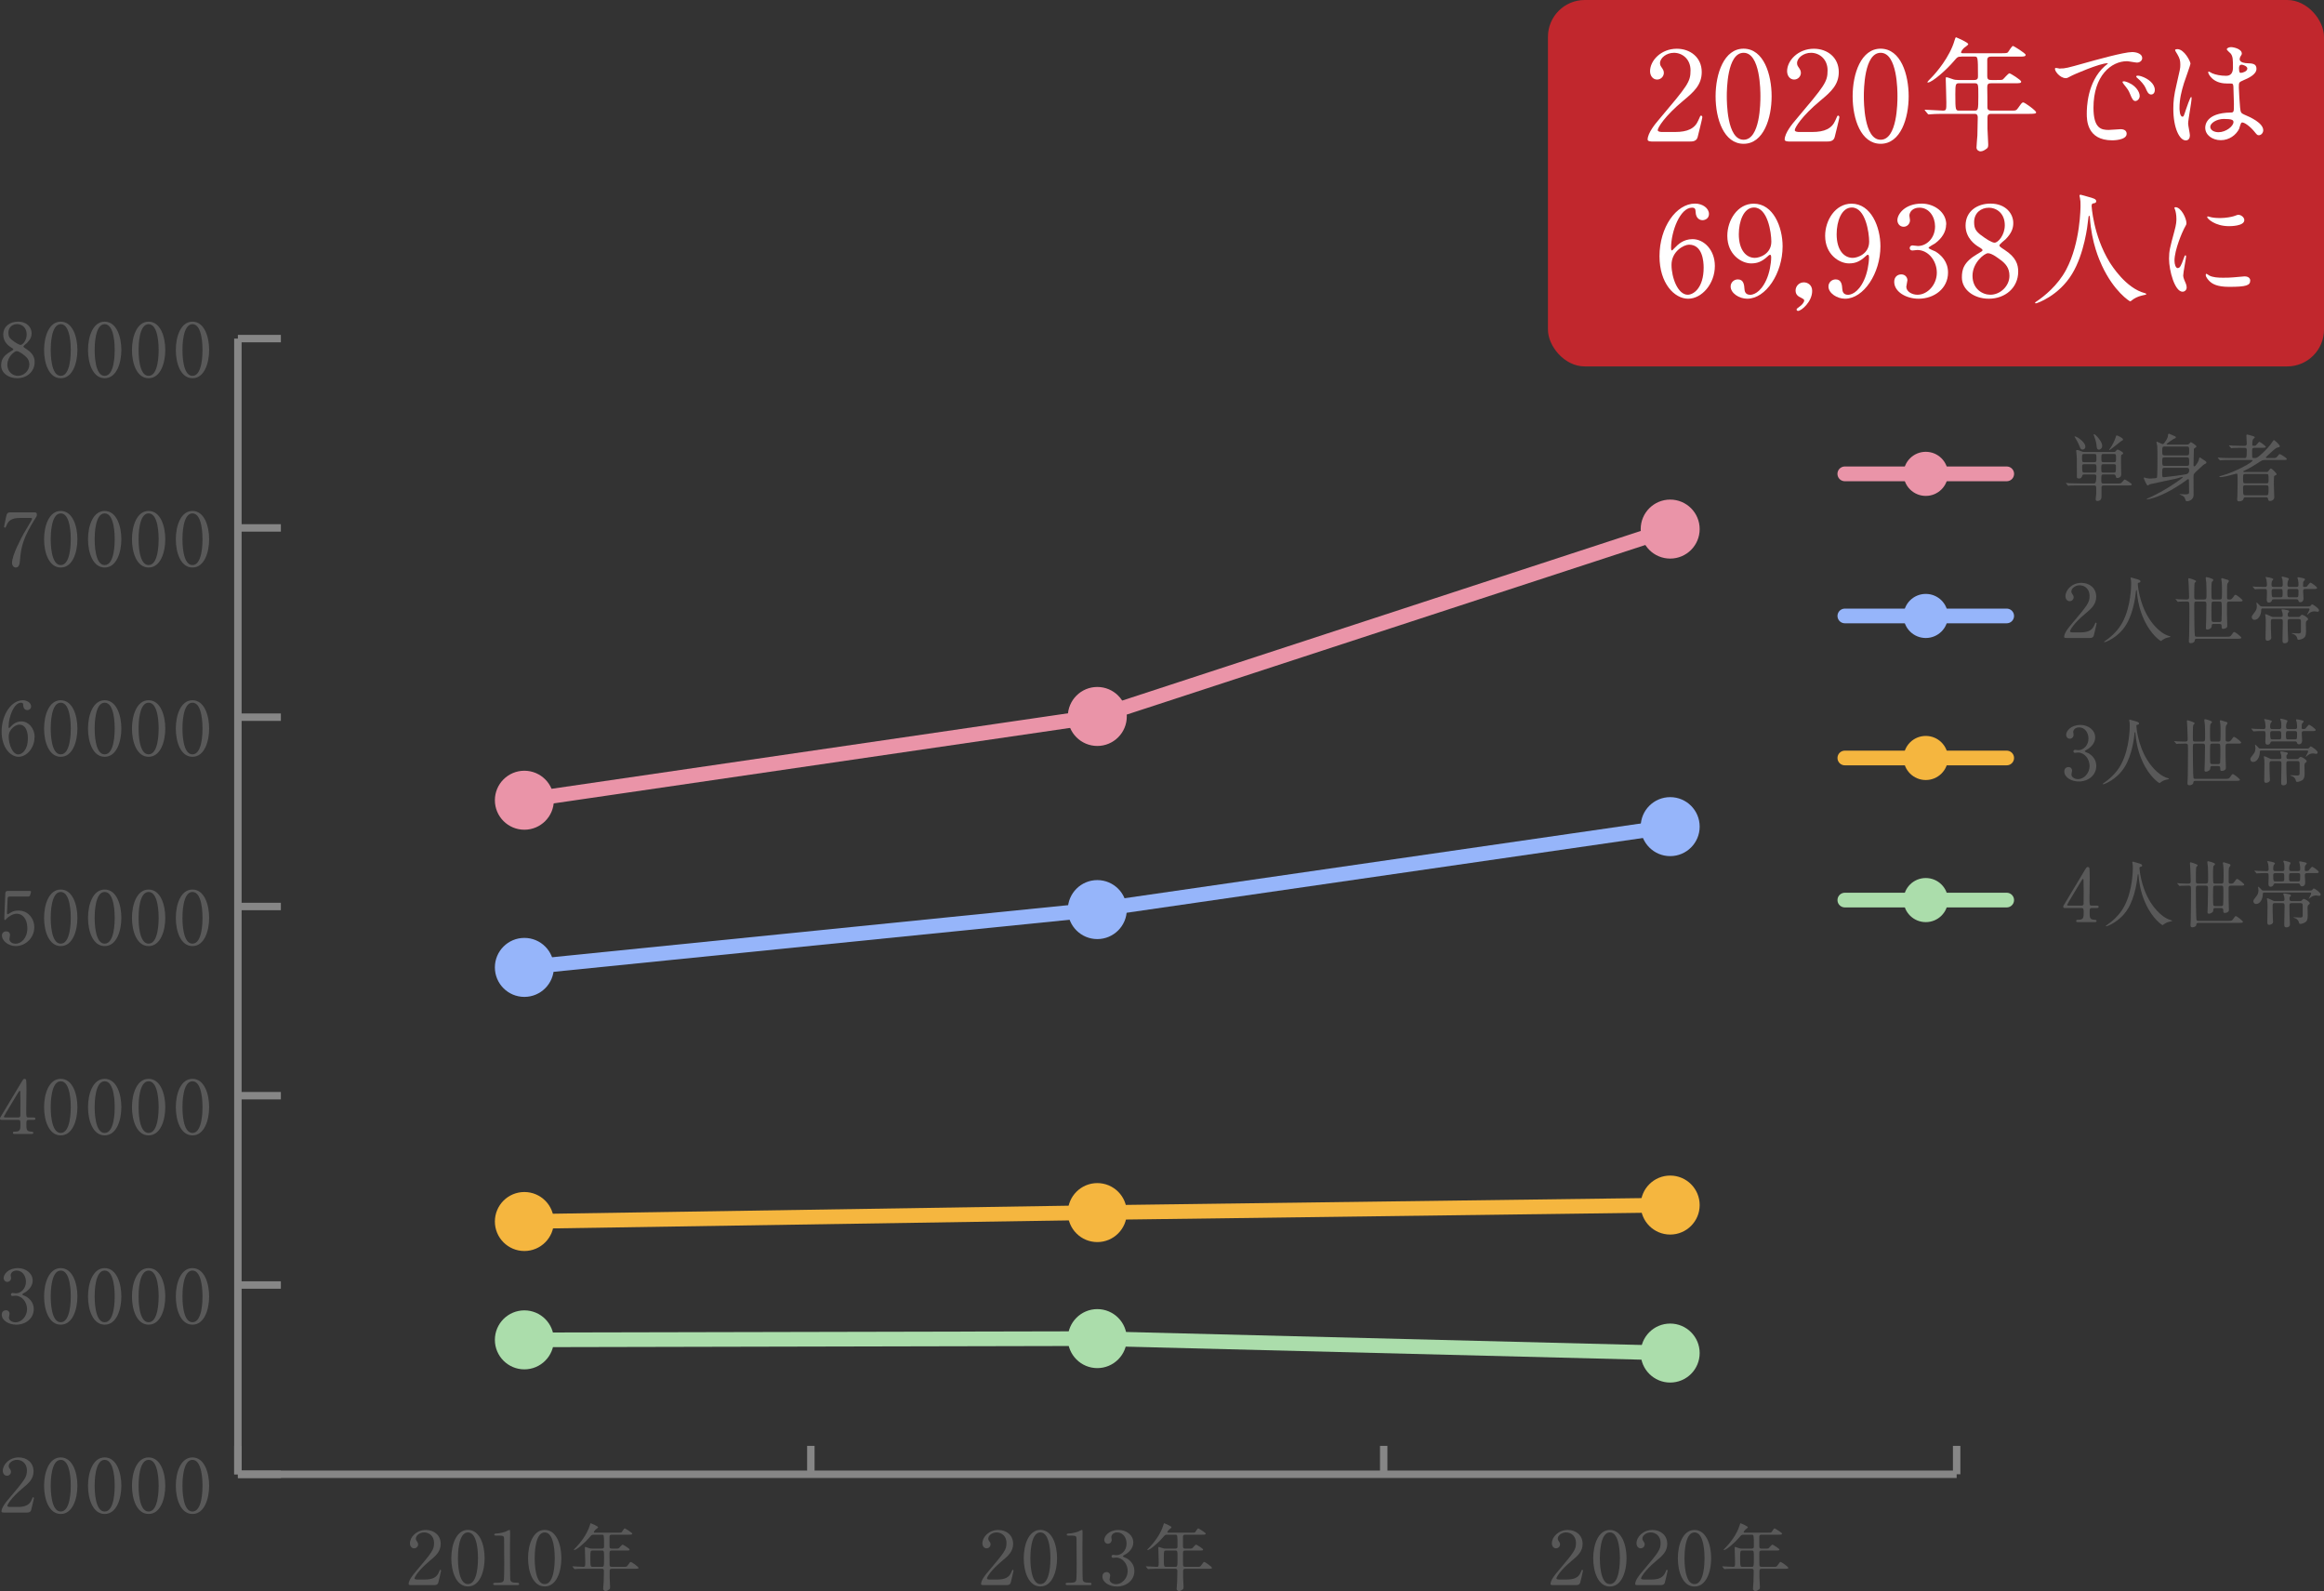 <?xml version="1.0" encoding="UTF-8"?><svg id="_レイヤー_2" xmlns="http://www.w3.org/2000/svg" viewBox="0 0 315.25 215.77"><rect x="0" y="0" width="315.25" height="215.77" fill="#333333" stroke="none"/><defs><style>.cls-1,.cls-2{stroke:#96b5fa;}.cls-1,.cls-2,.cls-3,.cls-4,.cls-5,.cls-6,.cls-7,.cls-8{fill:none;}.cls-1,.cls-3,.cls-4,.cls-8{stroke-linejoin:round;}.cls-1,.cls-4,.cls-7,.cls-8{stroke-linecap:round;}.cls-1,.cls-4,.cls-8{stroke-width:1.99px;}.cls-2,.cls-5,.cls-6{stroke-width:1.99px;}.cls-2,.cls-5,.cls-6,.cls-7{stroke-miterlimit:10;}.cls-9{fill:#595959;}.cls-10{fill:#abddab;}.cls-3{stroke:#868686;stroke-width:1.01px;}.cls-11{fill:#fff;}.cls-4,.cls-6{stroke:#f5b63f;}.cls-12{fill:#c1272d;}.cls-13{fill:#ea94a8;}.cls-14{fill:#96b5fa;}.cls-15{fill:#f5b63f;}.cls-5,.cls-8{stroke:#abddab;}.cls-7{stroke:#ea94a8;stroke-width:2px;}</style></defs><g id="_レイヤー_1-2"><ellipse class="cls-13" cx="261.23" cy="64.26" rx="3.01" ry="2.99"/><path class="cls-9" d="M281.94,65.83c-.8,0-1.11.02-1.16.02-.03.01-.18.03-.21.03-.04,0-.06-.03-.09-.07l-.19-.23s-.05-.05-.05-.06c0-.02.02-.03.04-.03.07,0,.38.04.44.04.49.02.91.03,1.38.03h1.98q.29,0,.29-.97c0-.25-.19-.25-.3-.25h-1.35c-.09,0-.22,0-.27.17-.04.15-.1.38-.44.38-.28,0-.28-.12-.28-.22s0-2.46-.01-2.54c-.03-.39-.05-.63-.06-.76,0-.04-.03-.19-.03-.26,0-.05.03-.08.14-.08.14,0,.39.09.54.16.19.09.26.1.45.1h3.95c.15,0,.22-.01.34-.17.06-.07.12-.15.24-.15.03,0,.72.32.72.49,0,.09-.03.11-.2.2-.07.04-.09.09-.09.24v1.05c0,.22.02,1.2.02,1.4,0,.45-.43.47-.55.47s-.13-.02-.22-.33c-.04-.13-.15-.15-.29-.15h-1.33c-.31,0-.31.04-.31.82,0,.26,0,.41.31.41h1.85c.44,0,.5,0,.64-.17.29-.33.31-.37.4-.37.06,0,.94.53.94.66,0,.14-.2.14-.53.14h-3.28c-.3,0-.3.18-.3.29,0,.19.01,1.02,0,1.19,0,.17-.02.63-.56.63-.17,0-.23-.08-.23-.26,0-.03.06-.6.07-.71,0-.28,0-.8,0-.84,0-.22-.08-.3-.29-.3h-2.13ZM282.88,60.56c0,.29-.2.41-.38.41-.21,0-.29-.14-.36-.33-.11-.28-.27-.67-.64-1.27-.02-.03-.09-.12-.09-.14,0-.03.04-.05.07-.05.1,0,.48.23.53.26.03.02.87.6.87,1.12ZM284.08,62.68c.3,0,.3-.12.3-.49,0-.56,0-.63-.3-.63h-1.35c-.28,0-.3.11-.3.39,0,.66,0,.73.3.73h1.35ZM284.08,64.09c.31,0,.31-.11.31-.54,0-.51,0-.6-.31-.6h-1.35c-.22,0-.29.06-.29.28,0,.86.06.86.32.86h1.32ZM285.16,60.45c0,.36-.29.53-.44.53-.26,0-.3-.28-.32-.53-.01-.16-.06-.62-.35-1.36-.01,0-.05-.12-.05-.16,0-.03.04-.05.07-.05.08,0,.35.25.44.36.11.12.65.74.65,1.21ZM286.72,64.09c.28,0,.31,0,.31-.84,0-.23-.05-.3-.3-.3h-1.39c-.3,0-.3.07-.3.59,0,.47,0,.55.3.55h1.38ZM285.34,61.56c-.29,0-.29.1-.29.54,0,.49.01.58.29.58h1.41c.29,0,.29-.11.29-.53,0-.49,0-.59-.29-.59h-1.41ZM288,59.6c0,.09-.03.1-.25.21-.08.06-1.31,1.05-1.54,1.19-.06.04-.11.05-.11.05-.02-.04.11-.21.13-.23.27-.38.65-1.1.77-1.55.05-.19.07-.22.13-.22.11,0,.42.17.46.19.16.09.4.23.4.36Z"/><path class="cls-9" d="M296.6,60.29c.13,0,.23,0,.32-.07.04-.04.22-.26.28-.26.05,0,.75.45.75.58,0,.04-.03.07-.05.1-.04.03-.27.18-.3.23-.01.03-.05,2.09-.05,2.19,0,.04,0,.19.11.19.15,0,.51-.6.59-.81.02-.06.07-.41.14-.41.06,0,.39.24.46.29.39.23.45.31.45.41s-.09.14-.18.18c-.17.06-.31.2-.98.82-.52.49-.57.54-.59.8,0,.24.01,2.2.01,2.61,0,.57-.54.83-.89.83-.09,0-.16-.02-.2-.14-.09-.3-.12-.4-.33-.55-.07-.05-.46-.23-.51-.25,0-.02.08-.02.1-.02.09,0,.56.03.66.03.49,0,.56-.07.56-.32,0-.22-.02-1.3-.02-1.54,0-.05,0-.21-.1-.21-.07,0-.16.08-.18.1-.3.24-1.14.82-2.14,1.39-1.99,1.12-3.24,1.27-3.27,1.27-.04,0-.05,0-.05-.02s.07-.09.21-.15c.6-.25,1.62-.8,1.89-.95,1.42-.8,2.81-1.81,2.81-1.89,0-.05-.04-.05-.06-.05-.01,0-.72.21-.86.24-.55.14-3.41.71-3.55.76-.04.02-.24.17-.3.17-.13,0-.52-.91-.52-1,0-.06.02-.09.06-.09.05,0,.24.08.29.09.08.02.34.06.5.06.15,0,.56-.04.73-.05.09,0,.18-.04.21-.12.05-.11.06-2.16.06-2.49,0-.36,0-1.47-.03-1.76-.01-.07-.11-.45-.11-.54,0-.03.02-.04.05-.04.12,0,.65.32.79.32.1,0,.15-.05.22-.14.22-.29.5-.71.51-1.02,0-.08,0-.25.13-.25.02,0,.53.23.63.27.25.1.3.12.3.23,0,.09,0,.1-.34.24-.11.05-.92.62-.92.68s.04.06.11.06h2.57ZM293.63,63.44c-.31,0-.33.12-.33.66s0,.62.21.62c.08,0,2.86-.33,3.09-.42.36-.14.36-.37.36-.56,0-.29-.19-.3-.32-.3h-3.01ZM293.63,60.55c-.32,0-.32.11-.32.62,0,.47,0,.59.32.59h3.01c.32,0,.32-.12.32-.62,0-.47,0-.59-.32-.59h-3.01ZM293.63,62.02c-.32,0-.32.1-.32.52,0,.55,0,.64.32.64h3.01c.32,0,.32-.1.32-.52,0-.55,0-.64-.32-.64h-3.01Z"/><path class="cls-9" d="M304.58,67.43c-.18,0-.2.04-.27.27-.07.2-.34.29-.58.29-.22,0-.26-.1-.26-.26,0-.02.03-.42.03-.47.03-.68.03-2.08.03-2.22,0-.81-.02-.81-.17-.81-.03,0-1.1.3-1.3.34-.21.04-.63.13-.89.13-.07,0-.13-.03-.13-.06,0-.05.12-.08.54-.2,1.6-.44,3.98-1.73,3.98-1.99,0-.07-.12-.07-.22-.07h-2.69c-.88,0-1.18.02-1.27.03-.04,0-.19.02-.22.02s-.05-.02-.08-.06l-.2-.23s-.04-.05-.04-.07.01-.02.03-.02c.07,0,.38.03.45.03.49.02.9.04,1.38.04h1.75c.26,0,.32,0,.32-1.05,0-.16,0-.34-.29-.34h-.31c-.88,0-1.17.01-1.27.02-.03,0-.18.03-.21.03-.04,0-.06-.03-.09-.07l-.19-.22s-.05-.06-.05-.07c0-.02.02-.03.04-.03.07,0,.38.03.44.04.49.02.91.03,1.38.03h.27c.28,0,.28-.21.28-.33,0-.3-.05-.78-.05-1.08,0-.09.02-.12.12-.12.06,0,.13.02.78.21.17.05.24.1.24.17,0,.06-.03.08-.15.17-.13.1-.19.26-.19.83,0,.12,0,.14.3.14.14,0,.18-.02.39-.27.2-.23.22-.26.27-.26.12,0,.88.57.88.68,0,.13-.22.13-.53.13h-1.04c-.29,0-.29.17-.29.43,0,.12,0,.83.03.88.04.08.07.08.35.08s.48-.18.94-.59c.56-.51,1.09-1.07,1.5-1.71.05-.09.09-.14.14-.14.06,0,.79.62.79.82,0,.13-.05.14-.3.19-.28.06-.85.61-1.28,1.02-.05.05-.25.22-.28.27-.02.02-.03.04-.03.06,0,.08.14.08.22.08h.65c.44,0,.49,0,.64-.17.28-.33.31-.37.4-.37.06,0,.94.53.94.66,0,.14-.2.14-.53.14h-2.42c-.36,0-.43.04-1.03.44-.11.07-1.06.7-1.81,1.02-.09.04-.13.05-.13.09,0,.08.12.08.16.08h2.99c.08,0,.19,0,.27-.12.2-.28.24-.35.34-.35.16,0,.78.67.78.75,0,.11-.14.16-.22.19-.11.04-.12.09-.14.16-.02.09-.02.96-.02,1.13,0,.24.05,1.52.05,1.65,0,.43-.42.52-.54.52-.26,0-.27-.09-.31-.33-.03-.17-.17-.18-.25-.18h-2.83ZM304.55,64.28c-.28,0-.28.13-.28.6,0,.58,0,.67.32.67h2.86c.28,0,.28-.15.28-.48,0-.71,0-.79-.28-.79h-2.9ZM307.4,67.17c.31,0,.33-.05.33-1.01,0-.2-.02-.36-.32-.36h-2.82c-.31,0-.32.16-.32.36,0,.99.04,1.01.33,1.01h2.8Z"/><line class="cls-7" x1="250.25" y1="64.26" x2="272.21" y2="64.26"/><path class="cls-9" d="M280.29,86.52c-.06,0-.29,0-.29-.15,0-.53.64-1.3.87-1.57,2.37-2.81,2.58-3.07,2.58-4.02,0-.89-.65-1.41-1.34-1.41-.6,0-1.13.41-1.13.84,0,.03,0,.16.1.3.13.19.21.3.21.48,0,.29-.24.54-.54.54-.34,0-.57-.3-.57-.68,0-.85.88-1.81,2.16-1.81,1.09,0,2.01.7,2.01,1.88,0,1.03-.63,1.6-1.49,2.31-1.52,1.26-2.06,2.19-2.06,2.38,0,.15.32.15.36.15h1.04c1.02,0,1.6-.28,1.88-.94.16-.37.16-.38.22-.38.1,0,.1.12.1.14,0,.08-.32,1.37-.37,1.58-.09.36-.44.36-.6.36h-3.15Z"/><path class="cls-9" d="M289.99,79.19s.12,2.4,1.46,4.58c.17.27,1.31,2.1,2.86,2.5.03.01.1.03.1.07,0,.05-.03.05-.35.12-.35.08-.59.23-.69.3-.19.14-.22.17-.25.17-.04,0-1.32-.79-2.29-2.91-.18-.4-.82-1.77-.97-3.87-.01-.11-.01-.12-.05-.12-.06,0-.06.04-.1.4-.03.32-.29,2.65-1.29,4.28-1.08,1.78-2.84,2.38-2.93,2.38-.03,0-.06-.01-.06-.05,0-.03.05-.07.13-.12.58-.39,1.71-1.28,2.38-2.57,1.15-2.17,1.15-5.03,1.15-5.14,0-.29,0-.4-.04-.61-.01-.03-.04-.17-.04-.2,0-.05.05-.08.08-.08.06,0,.49.14.58.16.48.13.68.19.68.37,0,.11-.08.14-.17.16-.08,0-.13.02-.16.06-.02.03-.03.06-.03.12Z"/><path class="cls-9" d="M295.15,81.32s-.04-.05-.04-.06c0-.02,0-.03.03-.03.07,0,.36.03.42.04.27,0,.8.03,1.04.03.34,0,.35-.12.35-.38,0-.17-.03-1.24-.05-1.54,0-.2-.06-.73-.06-.82,0-.12.03-.15.1-.15.05,0,.96.26.96.41,0,.05-.18.2-.2.24-.05.12-.05,1.43-.05,1.71,0,.42,0,.53.29.53h1.04c.31,0,.33-.15.33-.5,0-.42,0-1.4-.03-1.77,0-.1-.08-.56-.08-.65,0-.06.03-.12.11-.12.03,0,.94.19.94.4,0,.04-.02.06-.17.21-.06.06-.07.17-.08.29-.02.14-.02.5-.02,1.08,0,.38,0,.93.07,1,.06.06.19.06.25.06h.79c.08,0,.23,0,.28-.13.04-.09.04-.82.04-.99,0-.36,0-1.07-.05-1.39,0-.05-.05-.23-.05-.27,0-.08.06-.12.12-.12.03,0,.72.22.81.25.06.02.11.08.11.16,0,.06-.16.25-.18.3-.05.1-.07.2-.07.64v1.32c0,.23.13.23.34.23.12,0,.29,0,.47-.29.18-.28.25-.35.34-.35.15,0,.96.65.96.77,0,.14-.2.14-.53.14h-1.27c-.27,0-.32.1-.32.35v1.31c0,.25.04,1.35.04,1.58,0,.19-.02.27-.19.37-.07.04-.21.1-.36.1-.16,0-.21-.07-.21-.25,0-.28,0-.42-.32-.42h-.75c-.27,0-.28.08-.29.35-.01.26-.41.42-.58.42s-.2-.09-.2-.24c0-.17.04-.93.04-1.08,0-.2.03-2,.03-2.11,0-.3-.05-.38-.31-.38h-1.04c-.3,0-.3.07-.3.7,0,.68.02,3.67.08,3.92.04.14.12.16.28.16h4.05c.39,0,.5,0,.68-.29.18-.29.25-.35.34-.35.15,0,.96.65.96.77,0,.13-.2.14-.53.14h-5.5c-.26,0-.28.1-.3.27-.03.23-.31.33-.51.33-.18,0-.28-.03-.28-.29,0-.12.04-.67.04-.79.02-.67.03-3.21.03-3.52,0-.15,0-.79-.02-.88-.05-.17-.2-.17-.35-.17-.42,0-.83.02-.96.02-.03,0-.18.03-.21.03s-.05-.02-.09-.07l-.19-.23ZM301.04,84.35c.12,0,.27,0,.31-.18.03-.14.03-1.39.03-1.63,0-.96,0-.97-.33-.97h-.74c-.09,0-.23,0-.29.12-.04.1-.04,1.07-.04,1.26,0,.2,0,1.17.04,1.27.05.13.2.13.29.13h.73Z"/><path class="cls-9" d="M313.15,82.24c.13,0,.21,0,.3-.11.12-.15.14-.18.19-.18.11,0,.94.56.94.82,0,.18-.17.19-.21.19-.05,0-.34-.06-.4-.06-.42,0-.66.2-.75.27-.02.02-.1.09-.23.19-.02,0-.03-.02-.03-.03,0-.04.33-.57.33-.69,0-.13-.1-.13-.17-.13h-6.15c-.18,0-.24.02-.24.22,0,.62-.35,1.33-.91,1.33-.19,0-.37-.14-.37-.37,0-.15.01-.18.44-.73.1-.13.25-.34.25-.77,0-.07-.06-.4-.06-.45,0-.01,0-.03.02-.03.04,0,.23.16.33.28.2.23.22.25.43.25h6.29ZM311.51,79.6c.27,0,.28-.15.28-.31,0-.06,0-.37-.05-.6-.01-.05-.09-.29-.09-.34s.03-.07.09-.07c.07,0,.14,0,.72.14.12.03.22.07.22.16,0,.05-.17.21-.19.25-.06.07-.08.15-.08.54,0,.14.02.23.16.23.26,0,.31-.03.36-.08.08-.08.39-.51.49-.51s.89.56.89.71-.19.15-.48.15h-1.11c-.24,0-.3.08-.3.3,0,.15.05.83.05.97,0,.4-.23.53-.44.53-.18,0-.22-.13-.25-.21-.04-.13-.1-.19-.29-.19h-3.03c-.15,0-.24.02-.28.16-.06.17-.19.29-.4.29-.23,0-.3-.15-.3-.42,0,0,.03-.63.03-.75,0-.61,0-.68-.27-.68-.44,0-.85,0-1.19.03-.02,0-.12.02-.15.02s-.05-.03-.08-.07l-.2-.23s-.04-.05-.04-.06c0-.02,0-.03.04-.03.07,0,.38.04.44.04.36.02.88.03,1.16.03.21,0,.29-.05.29-.31,0-.19-.04-.51-.07-.67,0-.06-.12-.3-.12-.35,0-.03.04-.03.06-.03.04,0,.99.14.99.31,0,.05-.16.22-.18.26-.06.16-.06.44-.06.49,0,.25.1.3.31.3h.92c.22,0,.29-.1.29-.28,0-.45-.01-.58-.04-.75,0-.05-.11-.25-.11-.29,0-.08.08-.09.12-.09.1,0,.54.14.63.16.14.03.23.08.23.17,0,.05-.12.24-.13.28-.05.15-.06.37-.06.48,0,.3.16.32.31.32h.92ZM311.76,83.67c.09,0,.18,0,.28-.13.09-.1.14-.17.25-.17.13,0,.8.37.8.59,0,.09-.03.11-.21.25-.08.05-.09.29-.09.37,0,.14.02.83.02.99,0,.38-.02.67-.21.87-.24.24-.66.32-.78.32s-.16-.02-.2-.19c-.04-.14-.1-.4-.5-.58-.03,0-.25-.06-.25-.11,0-.02.04-.02.06-.02.12,0,.76.04.9.04.28,0,.29-.17.29-.25v-1.38c0-.21-.03-.33-.31-.33h-1.17c-.32,0-.32.13-.32.45,0,.17,0,.76.02,1.25.01.17.05.99.05,1.18,0,.27-.2.41-.46.41-.31,0-.31-.18-.31-.47,0-.33.04-1.98.04-2.36,0-.34,0-.46-.31-.46h-1c-.31,0-.31.17-.31.39,0,.73,0,.95.04,1.88,0,.04.02.22.02.27,0,.29-.35.41-.52.41-.26,0-.26-.22-.26-.39,0-.29.03-1.73.03-2.06,0-.19,0-.52-.02-.68-.01-.06-.06-.36-.06-.43,0-.04.02-.05.05-.05.08,0,.36.13.46.18.39.19.44.21.58.21h.99c.23,0,.3-.05.3-.23,0-.03,0-.15-.03-.33,0-.06-.13-.33-.13-.39,0-.03.02-.09.13-.09.06,0,.36.04.71.12.08.02.19.05.19.16,0,.06-.01.07-.12.17-.07.06-.07.21-.07.3,0,.24.11.29.31.29h1.12ZM309.34,81c.3,0,.3-.09.3-.52,0-.52,0-.61-.3-.61h-.91c-.26,0-.29.12-.29.37,0,.72.06.76.3.76h.9ZM311.5,81c.29,0,.29-.08.29-.8,0-.19-.01-.33-.28-.33h-.93c-.3,0-.3.09-.3.5,0,.56,0,.63.3.63h.92Z"/><ellipse class="cls-14" cx="261.23" cy="83.53" rx="3.01" ry="2.99"/><line class="cls-1" x1="250.25" y1="83.53" x2="272.21" y2="83.53"/><path class="cls-9" d="M284.21,100c0,.59-.34,1.12-.9,1.52-.08.05-.52.29-.52.35,0,.09.47.25.55.3.47.29,1.02.82,1.02,1.7,0,1.28-1.11,2.11-2.37,2.11-1.01,0-1.97-.56-1.97-1.36,0-.41.28-.6.57-.6.34,0,.49.27.49.47,0,.08-.09.45-.09.53,0,.37.43.64.9.64.8,0,1.56-.81,1.56-1.78s-.69-1.83-1.58-1.83c-.05,0-.33.04-.39.04-.15,0-.22-.09-.22-.2,0-.12.1-.21.23-.21.06,0,.36.05.43.05.68,0,1.38-.62,1.38-1.58,0-.77-.47-1.51-1.27-1.51-.53,0-.8.35-.8.64,0,.05.05.31.05.37,0,.3-.23.53-.51.53-.32,0-.5-.27-.5-.53,0-.48.59-1.34,1.96-1.34,1,0,1.98.67,1.98,1.69Z"/><path class="cls-9" d="M289.8,98.46s.12,2.4,1.46,4.58c.17.27,1.31,2.1,2.86,2.5.03.01.1.03.1.07,0,.05-.03.05-.35.12-.35.08-.59.23-.69.3-.19.14-.22.17-.25.17-.04,0-1.32-.79-2.29-2.91-.18-.4-.82-1.77-.97-3.87-.01-.11-.01-.12-.05-.12-.06,0-.06.04-.1.4-.03.32-.29,2.65-1.29,4.28-1.08,1.78-2.84,2.38-2.93,2.38-.03,0-.06-.01-.06-.05,0-.03.05-.07.13-.12.58-.39,1.71-1.28,2.38-2.57,1.15-2.17,1.15-5.03,1.15-5.14,0-.29,0-.4-.04-.61-.01-.03-.04-.17-.04-.2,0-.05.05-.08.08-.08.06,0,.49.14.58.16.48.13.68.19.68.37,0,.11-.08.14-.17.16-.08,0-.13.02-.16.06-.02.03-.03.06-.03.12Z"/><path class="cls-9" d="M294.96,100.59s-.04-.05-.04-.06c0-.02.01-.03.03-.03.07,0,.36.03.42.04.27,0,.8.03,1.04.03.34,0,.35-.12.35-.38,0-.17-.03-1.24-.05-1.54,0-.2-.06-.73-.06-.82,0-.12.03-.15.1-.15.05,0,.96.26.96.41,0,.05-.18.2-.2.24-.05.12-.05,1.43-.05,1.71,0,.42,0,.53.29.53h1.04c.31,0,.33-.15.33-.5,0-.42,0-1.4-.03-1.77,0-.1-.08-.56-.08-.65,0-.06.03-.12.11-.12.03,0,.94.19.94.4,0,.04-.02.06-.17.21-.06.06-.07.17-.08.29-.02.14-.02.5-.02,1.08,0,.38,0,.93.07,1,.06.06.19.06.25.06h.79c.08,0,.23,0,.28-.13.04-.09.04-.82.04-.99,0-.36,0-1.07-.05-1.39,0-.05-.05-.23-.05-.27,0-.08.06-.12.12-.12.03,0,.72.22.81.25.06.02.11.08.11.16,0,.06-.16.25-.18.3-.05.1-.07.2-.07.64v1.32c0,.23.13.23.34.23.12,0,.29,0,.47-.29.18-.28.25-.35.34-.35.15,0,.96.65.96.77,0,.14-.2.14-.53.14h-1.27c-.27,0-.32.1-.32.35v1.31c0,.25.04,1.35.04,1.58,0,.19-.02.27-.19.37-.07.04-.21.1-.36.1-.16,0-.21-.07-.21-.25,0-.28,0-.42-.32-.42h-.75c-.27,0-.28.08-.29.35-.01.26-.41.42-.58.42s-.2-.09-.2-.24c0-.17.04-.93.04-1.08,0-.2.03-2,.03-2.11,0-.3-.05-.38-.31-.38h-1.04c-.3,0-.3.07-.3.7,0,.68.02,3.67.08,3.92.04.14.12.16.28.16h4.05c.39,0,.5,0,.68-.29.18-.29.25-.35.34-.35.15,0,.96.65.96.77,0,.13-.2.14-.53.14h-5.5c-.26,0-.28.1-.3.27-.03.23-.31.33-.51.33-.18,0-.28-.03-.28-.29,0-.12.04-.67.04-.79.02-.67.03-3.21.03-3.52,0-.15,0-.79-.02-.88-.05-.17-.2-.17-.35-.17-.42,0-.83.02-.96.02-.03,0-.18.03-.21.03s-.05-.02-.09-.07l-.19-.23ZM300.85,103.62c.12,0,.27,0,.31-.18.03-.14.03-1.39.03-1.63,0-.96,0-.97-.33-.97h-.74c-.09,0-.23,0-.29.12-.04.1-.04,1.07-.04,1.26,0,.2,0,1.17.04,1.27.05.13.2.13.29.13h.73Z"/><path class="cls-9" d="M312.96,101.51c.13,0,.21,0,.3-.11.12-.15.14-.18.19-.18.11,0,.94.56.94.82,0,.18-.17.19-.21.19-.05,0-.34-.06-.4-.06-.42,0-.66.2-.75.27-.02.02-.1.09-.23.19-.02,0-.03-.02-.03-.03,0-.04.33-.57.33-.69,0-.13-.1-.13-.17-.13h-6.15c-.18,0-.24.02-.24.22,0,.62-.35,1.33-.91,1.33-.19,0-.37-.14-.37-.37,0-.15.01-.18.44-.73.1-.13.25-.34.25-.77,0-.07-.06-.4-.06-.45,0-.01,0-.03.02-.03.04,0,.23.16.33.28.2.23.22.25.43.25h6.29ZM311.32,98.87c.27,0,.28-.15.28-.31,0-.06,0-.37-.05-.6-.01-.05-.09-.29-.09-.34s.03-.07.09-.07c.07,0,.14,0,.72.14.12.03.22.07.22.16,0,.05-.17.21-.19.25-.06.07-.08.15-.08.54,0,.14.02.23.16.23.26,0,.31-.03.36-.08.08-.08.39-.51.49-.51s.89.56.89.71-.19.15-.48.15h-1.11c-.24,0-.3.08-.3.3,0,.15.05.83.05.97,0,.4-.23.53-.44.53-.18,0-.22-.13-.25-.21-.04-.13-.1-.19-.29-.19h-3.03c-.15,0-.24.02-.28.16-.06.17-.19.29-.4.29-.23,0-.3-.15-.3-.42,0,0,.03-.63.03-.75,0-.61,0-.68-.27-.68-.44,0-.85,0-1.19.03-.02,0-.12.02-.15.02s-.05-.03-.08-.07l-.2-.23s-.04-.05-.04-.06c0-.02,0-.03.04-.03.07,0,.38.04.44.04.36.02.88.03,1.16.03.21,0,.29-.05.29-.31,0-.19-.04-.51-.07-.67,0-.06-.12-.3-.12-.35,0-.03.04-.03.06-.03.04,0,.99.14.99.31,0,.05-.16.22-.18.26-.06.16-.06.44-.06.49,0,.25.1.3.31.3h.92c.22,0,.29-.1.29-.28,0-.45,0-.58-.04-.75,0-.05-.11-.25-.11-.29,0-.08.08-.09.12-.09.1,0,.54.14.63.16.14.03.23.08.23.17,0,.05-.12.24-.13.28-.05.15-.06.37-.06.48,0,.3.16.32.31.32h.92ZM311.57,102.94c.09,0,.18,0,.28-.13.09-.1.14-.17.25-.17.13,0,.8.37.8.59,0,.09-.03.11-.21.25-.08.05-.09.29-.09.37,0,.14.02.83.02.99,0,.38-.02.67-.21.87-.24.24-.66.32-.78.32s-.16-.02-.2-.19c-.04-.14-.1-.4-.5-.58-.03,0-.25-.06-.25-.11,0-.02.04-.02.06-.02.12,0,.76.04.91.04.28,0,.29-.17.29-.25v-1.38c0-.21-.03-.33-.31-.33h-1.17c-.32,0-.32.13-.32.45,0,.17,0,.76.02,1.25.01.17.05.99.05,1.18,0,.27-.2.41-.46.41-.31,0-.31-.18-.31-.47,0-.33.04-1.98.04-2.36,0-.34,0-.46-.31-.46h-1c-.31,0-.31.17-.31.39,0,.73,0,.95.04,1.88,0,.04.02.22.02.27,0,.29-.35.41-.52.41-.26,0-.26-.22-.26-.39,0-.29.03-1.73.03-2.06,0-.19,0-.52-.02-.68-.01-.06-.06-.36-.06-.43,0-.04.02-.05.05-.05.08,0,.36.13.46.18.39.19.44.21.58.21h.99c.23,0,.3-.05.3-.23,0-.03,0-.15-.03-.33,0-.06-.13-.33-.13-.39,0-.03.02-.09.13-.09.06,0,.36.04.71.12.08.02.19.05.19.16,0,.06-.01.07-.12.17-.07.06-.07.21-.07.3,0,.24.11.29.31.29h1.12ZM309.15,100.27c.3,0,.3-.09.3-.52,0-.52,0-.61-.3-.61h-.91c-.26,0-.29.12-.29.37,0,.72.06.76.3.76h.9ZM311.31,100.27c.29,0,.29-.08.29-.8,0-.19-.01-.33-.28-.33h-.93c-.3,0-.3.09-.3.5,0,.56,0,.63.3.63h.92Z"/><ellipse class="cls-15" cx="261.23" cy="102.79" rx="3.01" ry="2.99"/><line class="cls-4" x1="250.25" y1="102.79" x2="272.21" y2="102.79"/><path class="cls-9" d="M284.44,122.81c.06,0,.24,0,.24.16,0,.17-.15.17-.24.17h-.69c-.29,0-.29.16-.29.59,0,.61,0,.95.53.99.33.03.41.03.41.18s-.18.15-.27.15h-2.26c-.08,0-.24,0-.24-.15,0-.17.13-.17.34-.17.68,0,.68-.36.68-.99,0-.41,0-.6-.27-.6h-2.26c-.12,0-.24,0-.24-.18,0-.1.02-.13.2-.42.22-.37,2.59-4.31,2.65-4.42.3-.49.33-.55.49-.55.06,0,.14.03.19.1.06.11.06,1.25.06,1.47,0,.38-.03,2.25-.03,2.67,0,.9,0,1,.28,1h.71ZM282.38,122.81c.16,0,.24-.1.26-.22.01-.09.01-1.19.01-1.78,0-.14-.02-1.46-.02-1.48,0-.03-.02-.14-.08-.14-.05,0-.21.25-.27.35-.21.36-1.88,3.09-1.88,3.17,0,.06.06.1.2.1h1.78Z"/><path class="cls-9" d="M290.22,117.72s.12,2.4,1.46,4.58c.17.27,1.31,2.1,2.86,2.5.03.01.1.03.1.07,0,.05-.03.05-.35.12-.35.08-.59.23-.69.3-.19.14-.22.17-.25.17-.04,0-1.32-.79-2.29-2.91-.18-.4-.82-1.77-.97-3.87-.01-.11-.01-.12-.05-.12-.06,0-.06.04-.1.4-.03.32-.29,2.65-1.29,4.28-1.08,1.78-2.84,2.38-2.93,2.38-.03,0-.06-.01-.06-.05,0-.03.05-.07.13-.12.58-.39,1.71-1.28,2.38-2.57,1.15-2.17,1.15-5.03,1.15-5.14,0-.29,0-.4-.04-.61-.01-.03-.04-.17-.04-.2,0-.05.05-.08.08-.08.06,0,.49.14.58.16.48.13.68.19.68.37,0,.11-.08.14-.17.16-.08,0-.13.02-.16.06-.02.03-.03.06-.03.12Z"/><path class="cls-9" d="M295.37,119.85s-.04-.05-.04-.06c0-.02,0-.03.03-.03.07,0,.36.03.42.04.27,0,.8.03,1.04.03.34,0,.35-.12.35-.38,0-.17-.03-1.24-.05-1.54,0-.2-.06-.73-.06-.82,0-.12.03-.15.1-.15.05,0,.96.26.96.41,0,.05-.18.2-.2.24-.05.12-.05,1.43-.05,1.71,0,.42,0,.53.29.53h1.04c.31,0,.33-.15.33-.5,0-.42,0-1.4-.03-1.77,0-.1-.08-.56-.08-.65,0-.06.03-.12.11-.12.03,0,.94.19.94.4,0,.04-.02.06-.17.21-.06.06-.07.17-.08.29-.02.14-.02.5-.02,1.08,0,.38,0,.93.07,1,.06.06.19.06.25.06h.79c.08,0,.23,0,.28-.13.04-.09.04-.82.04-.99,0-.36,0-1.07-.05-1.39,0-.05-.05-.23-.05-.27,0-.08.06-.12.12-.12.03,0,.72.22.81.25.06.02.11.08.11.16,0,.06-.16.25-.18.3-.05.1-.07.2-.07.64v1.32c0,.23.13.23.34.23.12,0,.29,0,.47-.29.18-.28.25-.35.34-.35.15,0,.96.65.96.77,0,.14-.2.14-.53.14h-1.27c-.27,0-.32.1-.32.35v1.31c0,.25.04,1.35.04,1.58,0,.19-.02.27-.19.37-.07.04-.21.1-.36.1-.16,0-.21-.07-.21-.25,0-.28,0-.42-.32-.42h-.75c-.27,0-.28.08-.29.35-.01.26-.41.42-.58.42s-.2-.09-.2-.24c0-.17.04-.93.04-1.08,0-.2.03-2,.03-2.11,0-.3-.05-.38-.31-.38h-1.04c-.3,0-.3.07-.3.7,0,.68.02,3.67.08,3.92.04.14.12.16.28.16h4.05c.39,0,.5,0,.68-.29.18-.29.25-.35.34-.35.15,0,.96.65.96.77,0,.13-.2.14-.53.14h-5.5c-.26,0-.28.1-.3.27-.03.23-.31.33-.51.33-.18,0-.28-.03-.28-.29,0-.12.04-.67.04-.79.02-.67.03-3.21.03-3.52,0-.15,0-.79-.02-.88-.05-.17-.2-.17-.35-.17-.42,0-.83.02-.96.02-.03,0-.18.03-.21.03s-.05-.02-.09-.07l-.19-.23ZM301.26,122.88c.12,0,.27,0,.31-.18.03-.14.03-1.39.03-1.63,0-.96,0-.97-.33-.97h-.74c-.09,0-.23,0-.29.12-.04.1-.04,1.07-.04,1.26,0,.2,0,1.17.04,1.27.05.13.2.13.29.13h.73Z"/><path class="cls-9" d="M313.37,120.77c.13,0,.21,0,.3-.11.12-.15.14-.18.19-.18.11,0,.94.56.94.82,0,.18-.17.19-.21.19-.05,0-.34-.06-.4-.06-.42,0-.66.2-.75.27-.02.02-.1.09-.23.19-.02,0-.03-.02-.03-.03,0-.04.33-.57.33-.69,0-.13-.1-.13-.17-.13h-6.15c-.18,0-.24.02-.24.22,0,.62-.35,1.33-.91,1.33-.19,0-.37-.14-.37-.37,0-.15.01-.18.44-.73.1-.13.25-.34.25-.77,0-.07-.06-.4-.06-.45,0-.01,0-.03.02-.03.04,0,.23.16.33.28.2.23.22.25.43.25h6.29ZM311.74,118.13c.27,0,.28-.15.28-.31,0-.06,0-.37-.05-.6-.01-.05-.09-.29-.09-.34s.03-.07.09-.07c.07,0,.14,0,.72.14.12.03.22.07.22.16,0,.05-.17.21-.19.25-.06.07-.08.15-.08.54,0,.14.02.23.16.23.26,0,.31-.03.36-.08.08-.08.39-.51.49-.51s.89.56.89.71-.19.15-.48.15h-1.11c-.24,0-.3.08-.3.3,0,.15.05.83.05.97,0,.4-.23.53-.44.53-.18,0-.22-.13-.25-.21-.04-.13-.1-.19-.29-.19h-3.03c-.15,0-.24.02-.28.16-.06.17-.19.29-.4.29-.23,0-.3-.15-.3-.42,0,0,.03-.63.03-.75,0-.61,0-.68-.27-.68-.44,0-.85,0-1.19.03-.02,0-.12.02-.15.02s-.05-.03-.08-.07l-.2-.23s-.04-.05-.04-.06c0-.02,0-.03.04-.03.07,0,.38.04.44.04.36.02.88.03,1.16.03.21,0,.29-.05.29-.31,0-.19-.04-.51-.07-.67,0-.06-.12-.3-.12-.35,0-.03.04-.03.06-.03.04,0,.99.14.99.31,0,.05-.16.22-.18.26-.06.16-.06.44-.06.49,0,.25.1.3.31.3h.92c.22,0,.29-.1.29-.28,0-.45,0-.58-.04-.75,0-.05-.11-.25-.11-.29,0-.08.08-.09.12-.09.1,0,.54.14.63.16.14.03.23.08.23.17,0,.05-.12.24-.13.28-.05.15-.06.37-.06.48,0,.3.16.32.31.32h.92ZM311.99,122.2c.09,0,.18,0,.28-.13.09-.1.14-.17.25-.17.13,0,.8.37.8.59,0,.09-.03.11-.21.25-.08.05-.09.29-.09.37,0,.14.02.83.02.99,0,.38-.02.67-.21.87-.24.24-.66.32-.78.32s-.16-.02-.2-.19c-.04-.14-.1-.4-.5-.58-.03,0-.25-.06-.25-.11,0-.02.04-.02.06-.02.12,0,.76.04.91.04.28,0,.29-.17.29-.25v-1.38c0-.21-.03-.33-.31-.33h-1.17c-.32,0-.32.13-.32.45,0,.17,0,.76.02,1.25.01.17.05.99.05,1.18,0,.27-.2.41-.46.41-.31,0-.31-.18-.31-.47,0-.33.04-1.98.04-2.36,0-.34,0-.46-.31-.46h-1c-.31,0-.31.17-.31.39,0,.73,0,.95.04,1.88,0,.04.02.22.02.27,0,.29-.35.41-.52.41-.26,0-.26-.22-.26-.39,0-.29.03-1.73.03-2.06,0-.19,0-.52-.02-.68-.01-.06-.06-.36-.06-.43,0-.04.02-.05.05-.05.08,0,.36.13.46.18.39.19.44.21.58.21h.99c.23,0,.3-.05.3-.23,0-.03,0-.15-.03-.33,0-.06-.13-.33-.13-.39,0-.03.02-.09.13-.09.06,0,.36.04.71.12.08.02.19.05.19.16,0,.06-.01.07-.12.17-.07.06-.07.21-.07.3,0,.24.11.29.31.29h1.12ZM309.56,119.53c.3,0,.3-.09.3-.52,0-.52,0-.61-.3-.61h-.91c-.26,0-.29.12-.29.37,0,.72.06.76.3.76h.9ZM311.73,119.53c.29,0,.29-.08.29-.8,0-.19-.01-.33-.28-.33h-.93c-.3,0-.3.09-.3.5,0,.56,0,.63.3.63h.92Z"/><ellipse class="cls-10" cx="261.23" cy="122.06" rx="3.01" ry="2.99"/><line class="cls-8" x1="250.25" y1="122.06" x2="272.21" y2="122.06"/><rect class="cls-12" x="209.98" width="105.27" height="49.69" rx="4.99" ry="4.99"/><path class="cls-11" d="M223.99,19.18c-.1,0-.49-.02-.49-.25,0-.89,1.08-2.19,1.47-2.64,3.99-4.73,4.35-5.16,4.35-6.76,0-1.5-1.1-2.37-2.25-2.37-1.01,0-1.89.69-1.89,1.41,0,.05,0,.27.17.5.22.32.35.5.35.81,0,.49-.41.91-.91.91-.57,0-.96-.5-.96-1.14,0-1.43,1.49-3.04,3.63-3.04,1.83,0,3.38,1.18,3.38,3.16,0,1.73-1.06,2.69-2.5,3.88-2.55,2.12-3.47,3.68-3.47,4,0,.25.54.25.61.25h1.74c1.71,0,2.69-.47,3.16-1.58.27-.62.27-.64.37-.64.17,0,.17.2.17.24,0,.13-.54,2.3-.63,2.66-.15.61-.74.61-1.01.61h-5.29Z"/><path class="cls-11" d="M236.52,19.5c-2.67,0-3.8-3.35-3.8-6.44s1.15-6.46,3.8-6.46c2.74.02,3.8,3.5,3.8,6.46s-1.08,6.44-3.8,6.44ZM236.52,7.16c-2.25,0-2.28,5.04-2.28,5.9,0,.69,0,5.9,2.28,5.89,2.25,0,2.28-5.01,2.28-5.89,0-.71,0-5.9-2.28-5.9Z"/><path class="cls-11" d="M242.58,19.18c-.1,0-.49-.02-.49-.25,0-.89,1.08-2.19,1.47-2.64,3.99-4.73,4.35-5.16,4.35-6.76,0-1.5-1.1-2.37-2.25-2.37-1.01,0-1.89.69-1.89,1.41,0,.05,0,.27.17.5.22.32.35.5.35.81,0,.49-.41.91-.91.91-.57,0-.96-.5-.96-1.14,0-1.43,1.49-3.04,3.63-3.04,1.83,0,3.38,1.18,3.38,3.16,0,1.73-1.06,2.69-2.5,3.88-2.55,2.12-3.47,3.68-3.47,4,0,.25.54.25.61.25h1.74c1.71,0,2.69-.47,3.16-1.58.27-.62.27-.64.37-.64.17,0,.17.2.17.24,0,.13-.54,2.3-.63,2.66-.15.61-.74.61-1.01.61h-5.29Z"/><path class="cls-11" d="M255.11,19.5c-2.67,0-3.8-3.35-3.8-6.44s1.15-6.46,3.8-6.46c2.74.02,3.8,3.5,3.8,6.46s-1.08,6.44-3.8,6.44ZM255.11,7.16c-2.25,0-2.28,5.04-2.28,5.9,0,.69,0,5.9,2.28,5.89,2.25,0,2.28-5.01,2.28-5.89,0-.71,0-5.9-2.28-5.9Z"/><path class="cls-11" d="M266.08,7.68c-.52,0-.56.05-1.03.6-.9,1.08-2.94,2.91-3.53,2.91-.02,0-.07,0-.07-.05,0-.07.42-.49.54-.61.64-.64,2.49-2.79,3.14-5.04.02-.08.14-.44.19-.44.3.12,1.67.71,1.67.94,0,.12-.47.42-.56.5-.14.12-.41.45-.41.61,0,.12.03.12.46.12h4.95c.78,0,.85-.03.96-.15.1-.12.51-.84.68-.84.07,0,1.71.99,1.71,1.21,0,.24-.34.24-.91.24h-3.79c-.24,0-.47.03-.51.4v2.22c0,.52.2.55.61.55h.64c.41,0,.71,0,.83-.05.15-.08.74-.86.95-.86.08,0,1.57.89,1.57,1.13,0,.22-.22.22-.91.22h-3.08c-.47,0-.61.05-.61.62.02.62.02,1.93.02,2.57,0,.22,0,.52.52.52h2.76c.58,0,.64,0,.93-.42.44-.62.49-.69.66-.69.19,0,1.74,1.11,1.74,1.35,0,.15-.15.2-.9.2h-5.19c-.42,0-.51.17-.51.54v1.48c0,.3.1,1.77.1,2.1,0,.29-.02.45-.17.57-.29.22-.56.4-.9.4-.14,0-.52-.15-.52-.52,0-.24.1-1.38.12-1.65.02-.52.05-2,.05-2.42,0-.5-.27-.5-.51-.5h-3.65c-.41,0-1.54,0-2.13.05-.05,0-.3.03-.36.03-.07,0-.1-.03-.15-.1l-.32-.39q-.08-.08-.08-.12s.03-.03.07-.03c.34,0,2.01.12,2.4.12.47,0,.47-.12.47-1.13,0-.49-.08-3.03-.08-3.09,0-.27,0-.3.07-.3.14,0,.2.02.83.24.25.1.49.13.79.13h2.16c.49,0,.52-.24.52-.52,0-2.66-.02-2.66-.51-2.66h-1.74ZM265.78,11.29c-.49,0-.54.07-.54,1.51,0,2.2.03,2.2.57,2.2h1.98c.54,0,.57,0,.57-2,0-1.66,0-1.71-.56-1.71h-2.03Z"/><path class="cls-11" d="M279.45,9.29c.71,0,.96-.07,3.28-.72,1.5-.42,5.38-1.51,6.49-1.51.61,0,1.37.24,1.37.81,0,.44-.44.62-.69.62-.22,0-1.18-.19-1.37-.19-2.15,0-4.55,1.97-4.55,6.31,0,2.82,1.06,3.01,2.06,3.01.25,0,1.45-.1,1.61-.1.52,0,.83.22.83.62,0,.89-1.86.89-1.96.89-3.45,0-3.45-2.81-3.45-3.6,0-.74.02-4.3,2.45-6.47.07-.05.42-.32.42-.35s-.07-.03-.1-.03c-.98,0-4.48,1.48-5.04,1.8-.22.12-.39.22-.57.22-.85,0-1.66-1.13-1.44-1.36.07-.08.56.07.66.07ZM290.25,13.01c0,.39-.32.69-.59.69-.3,0-.46-.32-.73-.98-.19-.47-.3-.62-.85-1.31-.05-.07-.17-.24-.17-.3,0-.08.19-.1.34-.07,1.44.39,2,1.43,2,1.97ZM292.3,12.2c0,.44-.27.62-.49.62-.41,0-.59-.49-.76-.89-.15-.37-.66-.98-1.12-1.35-.08-.07-.15-.13-.15-.22,0-.1.19-.1.24-.1.14,0,.32.05.42.08,1,.32,1.86,1.04,1.86,1.85Z"/><path class="cls-11" d="M297.06,18.35c0,.37-.17.69-.56.69-.85,0-1.69-1.68-1.69-4.29,0-.99.08-1.8.44-3.3.47-2.07.51-2.15.51-2.67,0-.57-.08-.86-.39-1.4-.05-.1-.32-.49-.32-.59s.2-.13.3-.13c.95,0,1.79,1.68,1.79,1.98,0,.13-.74,2.2-.88,2.62-.34,1.11-.61,2.15-.61,3.38,0,.1,0,1.18.41,1.18.15,0,.17-.07.47-.99.07-.22.58-1.68.69-1.68.07,0,.07.12.07.15,0,.54-.47,2.96-.47,3.45,0,.25.24,1.36.24,1.6ZM303.77,17.41c-.44.92-1.39,1.6-2.52,1.6s-2.11-.69-2.11-1.68c0-.24,0-2.02,3.47-2.07.42,0,.42-.12.42-1.16,0-.1-.05-1.88-.07-2.35,0-.1-.02-.3-.14-.4-.03-.03-.69-.03-.78-.03-1.91,0-2.5-1.33-2.5-1.5,0-.05.02-.12.08-.12s.39.2.46.24c.47.2,1.17.34,1.89.34q.93,0,.93-1.11c0-1.06,0-1.53-.32-1.92-.07-.08-.52-.45-.52-.57,0-.1.22-.29.57-.29s1.47.24,1.47.87c0,.12-.02.15-.19.42-.05.08-.1.22-.1.35,0,.5.88.54.98.54.74.03,1.3.05,1.3.76,0,.79-1.13,1.28-1.76,1.55s-.63.29-.63,1.01c0,.37.12,2.27.17,2.72.07.62.12.74.54.92.83.35,2.6,1.14,2.6,2.14,0,.3-.24.67-.61.67-.2,0-.25-.07-.66-.57-.49-.59-1.37-1.29-1.67-1.14-.12.05-.27.67-.32.79ZM299.82,17.19c0,.45.52.74,1.12.74,1,0,2.03-.81,2.03-1.38,0-.29-.24-.42-1.32-.42-.96,0-1.83.57-1.83,1.06ZM303.72,9.24c0,.64.14.64.25.64.24,0,.88-.2.88-.59,0-.3-.56-.52-.79-.52-.05,0-.14.02-.2.07-.07.05-.14.19-.14.4Z"/><path class="cls-11" d="M232.62,36.07c0,2.4-1.76,4.44-3.62,4.44s-3.89-2.07-3.89-5.77c0-3.92,2.27-7.13,4.82-7.13,1.03,0,1.89.62,1.89,1.41,0,.59-.49.84-.88.84-.3,0-.9-.18-.93-1.13-.02-.34-.05-.57-.49-.57-1.62,0-2.84,3.23-2.84,5.46,0,.07,0,.34.12.34.05,0,.08-.05.42-.39.37-.39,1.12-1.14,2.37-1.14,1.57,0,3.03,1.48,3.03,3.63ZM226.74,35.92c0,1.73.86,4.05,2.2,4.05.78,0,2.16-.92,2.16-3.68,0-.84-.15-3.11-1.98-3.11-.71,0-2.38.91-2.38,2.74Z"/><path class="cls-11" d="M234.31,31.97c0-2.08,1.37-4.35,3.58-4.35,2.65,0,3.92,3.16,3.92,5.78,0,3.67-2.28,7.11-4.8,7.11-1.1,0-2.25-.76-2.25-1.66,0-.52.42-.96.98-.96.79,0,.86.74.9,1.33.02.18.05.76.78.76.3,0,1.35-.19,2.18-2.02.41-.89.66-2.17.66-3.09,0-.1-.02-.32-.15-.32-.1,0-.25.13-.3.19-.86.81-1.52.98-2.27.98-1.34,0-3.23-1.23-3.23-3.73ZM240.28,32.76c0-1.21-.49-4.62-2.35-4.62-1.4,0-2.06,1.87-2.06,3.62,0,2.2,1.03,3.21,2.18,3.21.66,0,2.23-.54,2.23-2.2Z"/><path class="cls-11" d="M244.08,41.6c.3-.2.66-.57.66-.87,0-.13-.17-.22-.49-.39-.22-.1-.68-.32-.68-.94,0-.59.47-1.11,1.12-1.11.51,0,1.13.34,1.13,1.16,0,1.48-1.47,2.71-1.91,2.71-.17,0-.2-.12-.2-.19,0-.08.02-.12.37-.37Z"/><path class="cls-11" d="M247.58,31.97c0-2.08,1.37-4.35,3.58-4.35,2.65,0,3.92,3.16,3.92,5.78,0,3.67-2.28,7.11-4.8,7.11-1.1,0-2.25-.76-2.25-1.66,0-.52.42-.96.98-.96.79,0,.86.74.9,1.33.02.18.05.76.78.76.3,0,1.35-.19,2.18-2.02.41-.89.66-2.17.66-3.09,0-.1-.02-.32-.15-.32-.1,0-.25.13-.3.19-.86.81-1.52.98-2.27.98-1.34,0-3.23-1.23-3.23-3.73ZM253.55,32.76c0-1.21-.49-4.62-2.35-4.62-1.4,0-2.06,1.87-2.06,3.62,0,2.2,1.03,3.21,2.18,3.21.66,0,2.23-.54,2.23-2.2Z"/><path class="cls-11" d="M263.99,30.45c0,.99-.58,1.88-1.5,2.56-.14.08-.88.49-.88.59,0,.15.79.42.93.5.79.49,1.71,1.38,1.71,2.86,0,2.15-1.86,3.55-3.99,3.55-1.69,0-3.31-.94-3.31-2.29,0-.69.47-1.01.96-1.01.57,0,.83.45.83.79,0,.13-.15.76-.15.89,0,.62.73,1.08,1.52,1.08,1.35,0,2.62-1.36,2.62-2.99s-1.17-3.08-2.65-3.08c-.08,0-.56.07-.66.07-.25,0-.37-.15-.37-.34,0-.2.17-.35.39-.35.1,0,.61.08.73.08,1.15,0,2.32-1.04,2.32-2.66,0-1.29-.79-2.54-2.13-2.54-.9,0-1.35.59-1.35,1.08,0,.08.08.52.08.62,0,.5-.39.89-.86.89-.54,0-.85-.45-.85-.89,0-.81,1-2.25,3.3-2.25,1.67,0,3.33,1.13,3.33,2.84Z"/><path class="cls-11" d="M268.25,34.44c.61-.37.68-.4.68-.52,0-.08-.1-.19-.49-.42-.49-.29-1.81-1.19-1.81-2.91,0-1.98,1.62-2.98,3.38-2.98,2.13,0,3.11,1.43,3.09,2.66,0,.67-.22,1.35-1.05,2.19-.12.12-.83.64-.83.82,0,.13.14.24.71.61,1.56,1.01,1.84,2,1.84,2.94,0,2.19-1.76,3.68-3.99,3.68-2.03,0-3.65-1.23-3.65-2.88,0-1.08.22-2.08,2.11-3.19ZM271.34,35.23c-.19-.15-1.12-.89-1.67-.89-.47,0-2.1,1.26-2.1,3.06s1.37,2.57,2.42,2.57c1.35,0,2.59-1.18,2.59-2.56,0-1.08-.52-1.65-1.23-2.19ZM268.72,31.88c.64.5,1.47,1.03,1.84,1.03.49,0,1.39-1.03,1.39-2.37,0-1.55-1.05-2.37-2.18-2.37-1.03,0-1.98.69-1.98,1.95,0,.87.24,1.23.93,1.77Z"/><path class="cls-11" d="M283.72,27.86s.2,4.04,2.45,7.7c.29.45,2.2,3.53,4.8,4.2.05.02.17.05.17.12,0,.08-.05.08-.59.2-.59.13-1,.39-1.17.5-.32.24-.37.29-.42.29-.07,0-2.21-1.33-3.85-4.89-.3-.67-1.39-2.98-1.62-6.51-.02-.18-.02-.2-.08-.2-.1,0-.1.07-.17.67-.05.54-.49,4.46-2.16,7.2-1.81,2.99-4.77,4-4.92,4-.05,0-.1-.02-.1-.08,0-.05.08-.12.22-.2.98-.66,2.87-2.15,4.01-4.32,1.93-3.65,1.93-8.46,1.93-8.64,0-.49,0-.67-.07-1.03-.02-.05-.07-.29-.07-.34,0-.08.08-.13.14-.13.1,0,.83.24.98.27.81.22,1.15.32,1.15.62,0,.19-.14.24-.29.27-.14.02-.22.03-.27.1-.03.05-.05.1-.05.2Z"/><path class="cls-11" d="M295.41,36.35c.29,0,.44-.27.81-1.31.1-.29.15-.42.24-.42s.08.17.08.2c0,.19-.39,2.15-.39,2.56,0,.29.24.79.27.87.12.24.2.52.2.74,0,.34-.27.57-.56.57-1.05,0-1.83-2.86-1.83-4.47,0-1.08.14-1.56.71-3.67.29-1.03.29-1.45.29-1.75,0-.54-.1-.99-.17-1.19-.02-.05-.1-.25-.1-.3s.07-.08.14-.08c.78,0,1.49,1.53,1.49,2.14,0,.19,0,.2-.32.77-.19.35-1.3,2.83-1.3,4.34,0,.5.17,1.01.44,1.01ZM305.24,38.04c0,.66-.51.86-2.87.86-1.66,0-2.28-.42-2.64-.76-.08-.08-.52-.52-.52-.84,0-.03,0-.17.08-.17.07,0,.34.2.41.24.49.25,1.18.29,1.81.29.44,0,1.05,0,1.47-.05.24-.02,1.42-.13,1.49-.13.64,0,.78.37.78.57ZM304.44,29.85c0,.82-1.88.82-2.08.82-1.91,0-2.96-1.03-2.96-1.24,0-.03.02-.08.12-.08.05,0,.25.07.47.12.39.08.85.1,1.15.1.83,0,1.62-.17,1.86-.25.51-.19.56-.2.73-.19.3.05.71.34.71.72Z"/><path class="cls-9" d="M55.72,214.96c-.06,0-.29,0-.29-.15,0-.53.64-1.3.87-1.57,2.37-2.81,2.58-3.07,2.58-4.02,0-.89-.65-1.41-1.34-1.41-.6,0-1.13.41-1.13.84,0,.03,0,.16.1.3.13.19.21.3.21.48,0,.29-.24.54-.54.54-.34,0-.57-.3-.57-.68,0-.85.88-1.81,2.16-1.81,1.09,0,2.01.7,2.01,1.88,0,1.03-.63,1.6-1.49,2.31-1.52,1.26-2.06,2.19-2.06,2.38,0,.15.32.15.36.15h1.04c1.02,0,1.6-.28,1.88-.94.16-.37.16-.38.22-.38.1,0,.1.12.1.14,0,.08-.32,1.37-.37,1.58-.09.36-.44.36-.6.36h-3.15Z"/><path class="cls-9" d="M63.48,215.14c-1.59,0-2.26-1.99-2.26-3.83s.68-3.84,2.26-3.84c1.63.01,2.26,2.08,2.26,3.84s-.64,3.83-2.26,3.83ZM63.48,207.81c-1.34,0-1.36,3-1.36,3.51,0,.41,0,3.51,1.36,3.5,1.34,0,1.36-2.98,1.36-3.5,0-.42,0-3.51-1.36-3.51Z"/><path class="cls-9" d="M67.13,214.96c-.22,0-.23-.13-.23-.16,0-.16.15-.16.51-.16.54,0,.8-.03.92-.31.07-.17.07-1.93.07-2.28,0-.48-.02-2.81-.02-3.34,0-.47-.14-.47-.99-.47-.24,0-.34,0-.34-.13s.1-.14.41-.16c.24,0,.74-.11,1.14-.25.07-.02.41-.22.49-.22.11,0,.11.03.11.48,0,.27-.02,1.56-.02,1.86,0,.46.01,4.3.04,4.41.07.29.21.41.96.41.09,0,.24,0,.24.18,0,.14-.16.14-.25.14h-3.05Z"/><path class="cls-9" d="M73.89,215.14c-1.59,0-2.26-1.99-2.26-3.83s.68-3.84,2.26-3.84c1.63.01,2.26,2.08,2.26,3.84s-.64,3.83-2.26,3.83ZM73.89,207.81c-1.34,0-1.36,3-1.36,3.51,0,.41,0,3.51,1.36,3.5,1.34,0,1.36-2.98,1.36-3.5,0-.42,0-3.51-1.36-3.51Z"/><path class="cls-9" d="M80.58,208.12c-.31,0-.33.03-.61.36-.53.64-1.75,1.73-2.1,1.73-.01,0-.04,0-.04-.03,0-.04.25-.29.32-.36.38-.38,1.48-1.66,1.87-3,.01-.05.08-.26.11-.26.18.07,1,.42,1,.56,0,.07-.28.25-.33.3-.08.07-.24.27-.24.36,0,.07.02.07.27.07h2.95c.46,0,.5-.02.57-.09.06-.07.3-.5.4-.5.04,0,1.02.59,1.02.72,0,.14-.2.14-.54.14h-2.25c-.14,0-.28.02-.3.24v1.32c0,.31.12.33.36.33h.38c.24,0,.42,0,.49-.03.09-.05.44-.51.56-.51.05,0,.94.53.94.67,0,.13-.13.13-.54.13h-1.83c-.28,0-.36.03-.36.37.01.37.01,1.15.01,1.53,0,.13,0,.31.31.31h1.64c.34,0,.38,0,.55-.25.26-.37.29-.41.39-.41.11,0,1.04.66,1.04.8,0,.09-.09.12-.53.12h-3.09c-.25,0-.3.1-.3.32v.88c0,.18.06,1.05.06,1.25,0,.17-.01.27-.1.34-.17.13-.33.24-.53.24-.08,0-.31-.09-.31-.31,0-.14.06-.82.07-.98.01-.31.03-1.19.03-1.44,0-.3-.16-.3-.3-.3h-2.17c-.24,0-.92,0-1.27.03-.03,0-.18.02-.21.02-.04,0-.06-.02-.09-.06l-.19-.23q-.05-.05-.05-.07s.02-.02.04-.02c.2,0,1.2.07,1.43.07.28,0,.28-.07.28-.67,0-.29-.05-1.8-.05-1.84,0-.16,0-.18.04-.18.08,0,.12,0,.49.14.15.06.29.08.47.08h1.29c.29,0,.31-.14.31-.31,0-1.58,0-1.58-.3-1.58h-1.04ZM80.4,210.27c-.29,0-.32.04-.32.9,0,1.31.02,1.31.34,1.31h1.18c.32,0,.34,0,.34-1.19,0-.99,0-1.02-.33-1.02h-1.21Z"/><path class="cls-9" d="M133.37,214.96c-.06,0-.29,0-.29-.15,0-.53.64-1.3.87-1.57,2.37-2.81,2.58-3.07,2.58-4.02,0-.89-.65-1.41-1.34-1.41-.6,0-1.13.41-1.13.84,0,.03,0,.16.1.3.13.19.21.3.21.48,0,.29-.24.54-.54.54-.34,0-.57-.3-.57-.68,0-.85.88-1.81,2.16-1.81,1.09,0,2.01.7,2.01,1.88,0,1.03-.63,1.6-1.49,2.31-1.52,1.26-2.06,2.19-2.06,2.38,0,.15.32.15.36.15h1.04c1.02,0,1.6-.28,1.88-.94.16-.37.16-.38.22-.38.1,0,.1.12.1.14,0,.08-.32,1.37-.37,1.58-.09.36-.44.36-.6.36h-3.15Z"/><path class="cls-9" d="M141.13,215.14c-1.59,0-2.26-1.99-2.26-3.83s.68-3.84,2.26-3.84c1.63.01,2.26,2.08,2.26,3.84s-.64,3.83-2.26,3.83ZM141.13,207.81c-1.34,0-1.36,3-1.36,3.51,0,.41,0,3.51,1.36,3.5,1.34,0,1.36-2.98,1.36-3.5,0-.42,0-3.51-1.36-3.51Z"/><path class="cls-9" d="M144.78,214.96c-.22,0-.23-.13-.23-.16,0-.16.15-.16.51-.16.54,0,.8-.03.92-.31.07-.17.07-1.93.07-2.28,0-.48-.02-2.81-.02-3.34,0-.47-.14-.47-.99-.47-.24,0-.34,0-.34-.13s.1-.14.41-.16c.24,0,.74-.11,1.14-.25.07-.02.41-.22.49-.22.11,0,.11.03.11.48,0,.27-.02,1.56-.02,1.86,0,.46.01,4.3.04,4.41.07.29.21.41.96.41.09,0,.24,0,.24.18,0,.14-.16.14-.25.14h-3.05Z"/><path class="cls-9" d="M153.73,209.17c0,.59-.34,1.12-.9,1.52-.08.05-.52.29-.52.35,0,.09.47.25.55.3.47.29,1.02.82,1.02,1.7,0,1.28-1.11,2.11-2.37,2.11-1.01,0-1.97-.56-1.97-1.36,0-.41.28-.6.57-.6.34,0,.49.27.49.47,0,.08-.09.45-.09.53,0,.37.43.64.9.64.8,0,1.56-.81,1.56-1.78s-.69-1.83-1.58-1.83c-.05,0-.33.04-.39.04-.15,0-.22-.09-.22-.2,0-.12.1-.21.23-.21.06,0,.36.05.43.05.68,0,1.38-.62,1.38-1.58,0-.77-.47-1.51-1.27-1.51-.53,0-.8.35-.8.64,0,.05.05.31.05.37,0,.3-.23.53-.51.53-.32,0-.5-.27-.5-.53,0-.48.59-1.34,1.96-1.34,1,0,1.98.67,1.98,1.69Z"/><path class="cls-9" d="M158.37,208.12c-.31,0-.33.03-.61.36-.53.64-1.75,1.73-2.1,1.73-.01,0-.04,0-.04-.03,0-.04.25-.29.32-.36.38-.38,1.48-1.66,1.87-3,.01-.05.08-.26.11-.26.18.07,1,.42,1,.56,0,.07-.28.25-.33.3-.08.07-.24.27-.24.36,0,.07.02.07.27.07h2.95c.46,0,.5-.02.57-.09.06-.07.3-.5.4-.5.04,0,1.02.59,1.02.72,0,.14-.2.14-.54.14h-2.25c-.14,0-.28.02-.3.24v1.32c0,.31.12.33.36.33h.38c.24,0,.42,0,.49-.03.09-.05.44-.51.56-.51.05,0,.94.53.94.67,0,.13-.13.13-.54.13h-1.83c-.28,0-.36.03-.36.37.01.37.01,1.15.01,1.53,0,.13,0,.31.31.31h1.64c.34,0,.38,0,.55-.25.26-.37.29-.41.39-.41.11,0,1.04.66,1.04.8,0,.09-.09.12-.53.12h-3.09c-.25,0-.3.1-.3.32v.88c0,.18.06,1.05.06,1.25,0,.17-.01.27-.1.34-.17.13-.33.24-.53.24-.08,0-.31-.09-.31-.31,0-.14.06-.82.07-.98.01-.31.03-1.19.03-1.44,0-.3-.16-.3-.3-.3h-2.17c-.24,0-.92,0-1.27.03-.03,0-.18.02-.21.02-.04,0-.06-.02-.09-.06l-.19-.23q-.05-.05-.05-.07s.02-.02.04-.02c.2,0,1.2.07,1.43.07.28,0,.28-.07.28-.67,0-.29-.05-1.8-.05-1.84,0-.16,0-.18.04-.18.08,0,.12,0,.49.14.15.06.29.08.47.08h1.29c.29,0,.31-.14.31-.31,0-1.58,0-1.58-.3-1.58h-1.04ZM158.19,210.27c-.29,0-.32.04-.32.9,0,1.31.02,1.31.34,1.31h1.18c.32,0,.34,0,.34-1.19,0-.99,0-1.02-.33-1.02h-1.21Z"/><path class="cls-9" d="M210.62,214.96c-.06,0-.29,0-.29-.15,0-.53.64-1.3.87-1.57,2.37-2.81,2.58-3.07,2.58-4.02,0-.89-.65-1.41-1.34-1.41-.6,0-1.13.41-1.13.84,0,.03,0,.16.1.3.13.19.21.3.21.48,0,.29-.24.54-.54.54-.34,0-.57-.3-.57-.68,0-.85.88-1.81,2.16-1.81,1.09,0,2.01.7,2.01,1.88,0,1.03-.63,1.6-1.49,2.31-1.52,1.26-2.06,2.19-2.06,2.38,0,.15.32.15.36.15h1.04c1.02,0,1.6-.28,1.88-.94.16-.37.16-.38.22-.38.1,0,.1.12.1.14,0,.08-.32,1.37-.37,1.58-.09.36-.44.36-.6.36h-3.15Z"/><path class="cls-9" d="M218.38,215.15c-1.59,0-2.26-1.99-2.26-3.83s.68-3.84,2.26-3.84c1.63.01,2.26,2.08,2.26,3.84s-.64,3.83-2.26,3.83ZM218.38,207.81c-1.34,0-1.36,3-1.36,3.51,0,.41,0,3.51,1.36,3.5,1.34,0,1.36-2.98,1.36-3.5,0-.42,0-3.51-1.36-3.51Z"/><path class="cls-9" d="M222.1,214.96c-.06,0-.29,0-.29-.15,0-.53.64-1.3.87-1.57,2.37-2.81,2.58-3.07,2.58-4.02,0-.89-.65-1.41-1.34-1.41-.6,0-1.13.41-1.13.84,0,.03,0,.16.1.3.13.19.21.3.21.48,0,.29-.24.54-.54.54-.34,0-.57-.3-.57-.68,0-.85.88-1.81,2.16-1.81,1.09,0,2.01.7,2.01,1.88,0,1.03-.63,1.6-1.49,2.31-1.52,1.26-2.06,2.19-2.06,2.38,0,.15.32.15.36.15h1.04c1.02,0,1.6-.28,1.88-.94.16-.37.16-.38.22-.38.1,0,.1.12.1.14,0,.08-.32,1.37-.37,1.58-.09.36-.44.36-.6.36h-3.15Z"/><path class="cls-9" d="M229.86,215.15c-1.59,0-2.26-1.99-2.26-3.83s.68-3.84,2.26-3.84c1.63.01,2.26,2.08,2.26,3.84s-.64,3.83-2.26,3.83ZM229.86,207.81c-1.34,0-1.36,3-1.36,3.51,0,.41,0,3.51,1.36,3.5,1.34,0,1.36-2.98,1.36-3.5,0-.42,0-3.51-1.36-3.51Z"/><path class="cls-9" d="M236.55,208.12c-.31,0-.33.03-.61.36-.53.64-1.75,1.73-2.1,1.73-.01,0-.04,0-.04-.03,0-.04.25-.29.32-.36.38-.38,1.48-1.66,1.87-3,.01-.05.08-.26.11-.26.18.07,1,.42,1,.56,0,.07-.28.25-.33.3-.08.07-.24.27-.24.36,0,.07.02.07.27.07h2.95c.46,0,.5-.02.57-.09.06-.07.3-.5.4-.5.04,0,1.02.59,1.02.72,0,.14-.2.14-.54.14h-2.25c-.14,0-.28.02-.3.24v1.32c0,.31.12.33.36.33h.38c.24,0,.42,0,.49-.03.09-.05.44-.51.56-.51.05,0,.94.53.94.67,0,.13-.13.13-.54.13h-1.83c-.28,0-.36.03-.36.37.01.37.01,1.15.01,1.53,0,.13,0,.31.31.31h1.64c.34,0,.38,0,.55-.25.26-.37.29-.41.39-.41.11,0,1.04.66,1.04.8,0,.09-.09.12-.53.12h-3.09c-.25,0-.3.1-.3.32v.88c0,.18.06,1.05.06,1.25,0,.17-.01.27-.1.34-.17.13-.33.24-.53.24-.08,0-.31-.09-.31-.31,0-.14.06-.82.07-.98.01-.31.03-1.19.03-1.44,0-.3-.16-.3-.3-.3h-2.17c-.24,0-.92,0-1.27.03-.03,0-.18.02-.21.02-.04,0-.06-.02-.09-.06l-.19-.23q-.05-.05-.05-.07s.02-.02.04-.02c.2,0,1.2.07,1.43.07.28,0,.28-.07.28-.67,0-.29-.05-1.8-.05-1.84,0-.16,0-.18.04-.18.08,0,.12,0,.49.14.15.06.29.08.47.08h1.29c.29,0,.31-.14.31-.31,0-1.58,0-1.58-.3-1.58h-1.04ZM236.37,210.27c-.29,0-.32.04-.32.9,0,1.31.02,1.31.34,1.31h1.18c.32,0,.34,0,.34-1.19,0-.99,0-1.02-.33-1.02h-1.21Z"/><line class="cls-3" x1="32.27" y1="199.93" x2="265.42" y2="199.93"/><line class="cls-3" x1="32.27" y1="199.93" x2="32.27" y2="196.08"/><line class="cls-3" x1="109.99" y1="199.93" x2="109.99" y2="196.08"/><line class="cls-3" x1="187.7" y1="199.93" x2="187.7" y2="196.08"/><line class="cls-3" x1="265.42" y1="199.93" x2="265.42" y2="196.08"/><path class="cls-9" d="M.49,205.12c-.06,0-.29,0-.29-.15,0-.53.64-1.3.87-1.57,2.37-2.81,2.58-3.07,2.58-4.02,0-.89-.65-1.41-1.34-1.41-.6,0-1.13.41-1.13.84,0,.03,0,.16.1.3.13.19.21.3.21.48,0,.29-.24.54-.54.54-.34,0-.57-.3-.57-.68,0-.85.88-1.81,2.16-1.81,1.09,0,2.01.7,2.01,1.88,0,1.03-.63,1.6-1.49,2.31-1.52,1.26-2.06,2.19-2.06,2.38,0,.15.32.15.36.15h1.04c1.02,0,1.6-.28,1.88-.94.16-.37.16-.38.22-.38.1,0,.1.12.1.14,0,.08-.32,1.37-.37,1.58-.09.36-.44.36-.6.36H.49Z"/><path class="cls-9" d="M8.24,205.31c-1.59,0-2.26-1.99-2.26-3.83s.68-3.84,2.26-3.84c1.63.01,2.26,2.08,2.26,3.84s-.64,3.83-2.26,3.83ZM8.24,197.97c-1.34,0-1.36,3-1.36,3.51,0,.41,0,3.51,1.36,3.5,1.34,0,1.36-2.98,1.36-3.5,0-.42,0-3.51-1.36-3.51Z"/><path class="cls-9" d="M14.2,205.31c-1.59,0-2.26-1.99-2.26-3.83s.68-3.84,2.26-3.84c1.63.01,2.26,2.08,2.26,3.84s-.64,3.83-2.26,3.83ZM14.2,197.97c-1.34,0-1.36,3-1.36,3.51,0,.41,0,3.51,1.36,3.5,1.34,0,1.36-2.98,1.36-3.5,0-.42,0-3.51-1.36-3.51Z"/><path class="cls-9" d="M20.16,205.31c-1.59,0-2.26-1.99-2.26-3.83s.68-3.84,2.26-3.84c1.63.01,2.26,2.08,2.26,3.84s-.64,3.83-2.26,3.83ZM20.16,197.97c-1.34,0-1.36,3-1.36,3.51,0,.41,0,3.51,1.36,3.5,1.34,0,1.36-2.98,1.36-3.5,0-.42,0-3.51-1.36-3.51Z"/><path class="cls-9" d="M26.11,205.31c-1.59,0-2.26-1.99-2.26-3.83s.68-3.84,2.26-3.84c1.63.01,2.26,2.08,2.26,3.84s-.64,3.83-2.26,3.83ZM26.11,197.97c-1.34,0-1.36,3-1.36,3.51,0,.41,0,3.51,1.36,3.5,1.34,0,1.36-2.98,1.36-3.5,0-.42,0-3.51-1.36-3.51Z"/><path class="cls-9" d="M4.43,173.66c0,.59-.34,1.12-.9,1.52-.08.05-.52.29-.52.35,0,.09.47.25.55.3.47.29,1.02.82,1.02,1.7,0,1.28-1.11,2.11-2.37,2.11-1.01,0-1.97-.56-1.97-1.36,0-.41.28-.6.57-.6.34,0,.49.27.49.47,0,.08-.09.45-.09.53,0,.37.43.64.9.64.8,0,1.56-.81,1.56-1.78s-.69-1.83-1.58-1.83c-.05,0-.33.04-.39.04-.15,0-.22-.09-.22-.2,0-.12.1-.21.23-.21.06,0,.36.05.43.05.68,0,1.38-.62,1.38-1.58,0-.77-.47-1.51-1.27-1.51-.53,0-.8.35-.8.64,0,.05.05.31.05.37,0,.3-.23.53-.51.53-.32,0-.5-.27-.5-.53,0-.48.59-1.34,1.96-1.34,1,0,1.98.67,1.98,1.69Z"/><path class="cls-9" d="M8.24,179.64c-1.59,0-2.26-1.99-2.26-3.83s.68-3.84,2.26-3.84c1.63.01,2.26,2.08,2.26,3.84s-.64,3.83-2.26,3.83ZM8.24,172.3c-1.34,0-1.36,3-1.36,3.51,0,.41,0,3.51,1.36,3.5,1.34,0,1.36-2.98,1.36-3.5,0-.42,0-3.51-1.36-3.51Z"/><path class="cls-9" d="M14.2,179.64c-1.59,0-2.26-1.99-2.26-3.83s.68-3.84,2.26-3.84c1.63.01,2.26,2.08,2.26,3.84s-.64,3.83-2.26,3.83ZM14.2,172.3c-1.34,0-1.36,3-1.36,3.51,0,.41,0,3.51,1.36,3.5,1.34,0,1.36-2.98,1.36-3.5,0-.42,0-3.51-1.36-3.51Z"/><path class="cls-9" d="M20.16,179.64c-1.59,0-2.26-1.99-2.26-3.83s.68-3.84,2.26-3.84c1.63.01,2.26,2.08,2.26,3.84s-.64,3.83-2.26,3.83ZM20.16,172.3c-1.34,0-1.36,3-1.36,3.51,0,.41,0,3.51,1.36,3.5,1.34,0,1.36-2.98,1.36-3.5,0-.42,0-3.51-1.36-3.51Z"/><path class="cls-9" d="M26.11,179.64c-1.59,0-2.26-1.99-2.26-3.83s.68-3.84,2.26-3.84c1.63.01,2.26,2.08,2.26,3.84s-.64,3.83-2.26,3.83ZM26.11,172.3c-1.34,0-1.36,3-1.36,3.51,0,.41,0,3.51,1.36,3.5,1.34,0,1.36-2.98,1.36-3.5,0-.42,0-3.51-1.36-3.51Z"/><path class="cls-9" d="M4.56,151.54c.06,0,.24,0,.24.16,0,.17-.15.17-.24.17h-.69c-.29,0-.29.16-.29.59,0,.61,0,.95.53.99.33.03.41.03.41.18s-.18.15-.27.15H1.99c-.08,0-.24,0-.24-.15,0-.17.13-.17.34-.17.68,0,.68-.36.68-.99,0-.41,0-.6-.27-.6H.24c-.12,0-.24,0-.24-.18,0-.1.02-.13.2-.42.22-.37,2.59-4.31,2.65-4.42.3-.49.33-.55.49-.55.06,0,.14.03.19.1.06.11.06,1.25.06,1.47,0,.38-.03,2.25-.03,2.67,0,.9,0,1,.28,1h.71ZM2.5,151.54c.16,0,.24-.1.26-.22.01-.09.01-1.19.01-1.78,0-.14-.02-1.46-.02-1.48,0-.03-.02-.14-.08-.14-.05,0-.21.25-.27.35-.21.36-1.88,3.09-1.88,3.17,0,.06.06.1.2.1h1.78Z"/><path class="cls-9" d="M8.24,153.97c-1.59,0-2.26-1.99-2.26-3.83s.68-3.84,2.26-3.84c1.63.01,2.26,2.08,2.26,3.84s-.64,3.83-2.26,3.83ZM8.24,146.63c-1.34,0-1.36,3-1.36,3.51,0,.41,0,3.51,1.36,3.5,1.34,0,1.36-2.98,1.36-3.5,0-.42,0-3.51-1.36-3.51Z"/><path class="cls-9" d="M14.2,153.97c-1.59,0-2.26-1.99-2.26-3.83s.68-3.84,2.26-3.84c1.63.01,2.26,2.08,2.26,3.84s-.64,3.83-2.26,3.83ZM14.2,146.63c-1.34,0-1.36,3-1.36,3.51,0,.41,0,3.51,1.36,3.5,1.34,0,1.36-2.98,1.36-3.5,0-.42,0-3.51-1.36-3.51Z"/><path class="cls-9" d="M20.16,153.97c-1.59,0-2.26-1.99-2.26-3.83s.68-3.84,2.26-3.84c1.63.01,2.26,2.08,2.26,3.84s-.64,3.83-2.26,3.83ZM20.16,146.63c-1.34,0-1.36,3-1.36,3.51,0,.41,0,3.51,1.36,3.5,1.34,0,1.36-2.98,1.36-3.5,0-.42,0-3.51-1.36-3.51Z"/><path class="cls-9" d="M26.11,153.97c-1.59,0-2.26-1.99-2.26-3.83s.68-3.84,2.26-3.84c1.63.01,2.26,2.08,2.26,3.84s-.64,3.83-2.26,3.83ZM26.11,146.63c-1.34,0-1.36,3-1.36,3.51,0,.41,0,3.51,1.36,3.5,1.34,0,1.36-2.98,1.36-3.5,0-.42,0-3.51-1.36-3.51Z"/><path class="cls-9" d="M1.38,121.58c-.34,0-.34.09-.35.4-.01.15-.08,1.84-.08,1.85,0,.08.02.15.09.15.06,0,.09-.02.39-.21.29-.19.64-.29,1.06-.29,1.32,0,2.16,1.07,2.16,2.27,0,1.48-1.24,2.55-2.51,2.55-1.07,0-1.88-.78-1.88-1.42,0-.33.23-.58.59-.58.29,0,.51.18.51.49,0,.08-.08.47-.08.56,0,.43.48.63.83.63.73,0,1.6-.71,1.6-2.11s-.77-1.96-1.42-1.96-1.22.5-1.31.58c-.05.04-.24.28-.31.28-.08,0-.09-.07-.09-.16,0-.4.12-2.88.14-3.42,0-.13.02-.37.32-.37h2.88c.2,0,.29,0,.29.1,0,.06-.08.36-.14.51-.06.15-.16.15-.29.15H1.38Z"/><path class="cls-9" d="M8.24,128.3c-1.59,0-2.26-1.99-2.26-3.83s.68-3.84,2.26-3.84c1.63.01,2.26,2.08,2.26,3.84s-.64,3.83-2.26,3.83ZM8.24,120.96c-1.34,0-1.36,3-1.36,3.51,0,.41,0,3.51,1.36,3.5,1.34,0,1.36-2.98,1.36-3.5,0-.42,0-3.51-1.36-3.51Z"/><path class="cls-9" d="M14.2,128.3c-1.59,0-2.26-1.99-2.26-3.83s.68-3.84,2.26-3.84c1.63.01,2.26,2.08,2.26,3.84s-.64,3.83-2.26,3.83ZM14.2,120.96c-1.34,0-1.36,3-1.36,3.51,0,.41,0,3.51,1.36,3.5,1.34,0,1.36-2.98,1.36-3.5,0-.42,0-3.51-1.36-3.51Z"/><path class="cls-9" d="M20.16,128.3c-1.59,0-2.26-1.99-2.26-3.83s.68-3.84,2.26-3.84c1.63.01,2.26,2.08,2.26,3.84s-.64,3.83-2.26,3.83ZM20.16,120.96c-1.34,0-1.36,3-1.36,3.51,0,.41,0,3.51,1.36,3.5,1.34,0,1.36-2.98,1.36-3.5,0-.42,0-3.51-1.36-3.51Z"/><path class="cls-9" d="M26.11,128.3c-1.59,0-2.26-1.99-2.26-3.83s.68-3.84,2.26-3.84c1.63.01,2.26,2.08,2.26,3.84s-.64,3.83-2.26,3.83ZM26.11,120.96c-1.34,0-1.36,3-1.36,3.51,0,.41,0,3.51,1.36,3.5,1.34,0,1.36-2.98,1.36-3.5,0-.42,0-3.51-1.36-3.51Z"/><path class="cls-9" d="M4.68,99.99c0,1.43-1.05,2.64-2.15,2.64s-2.31-1.23-2.31-3.43c0-2.33,1.35-4.24,2.87-4.24.61,0,1.13.37,1.13.84,0,.35-.29.5-.52.5-.18,0-.53-.11-.55-.67,0-.2-.03-.34-.29-.34-.97,0-1.69,1.92-1.69,3.25,0,.04,0,.2.07.2.03,0,.05-.03.25-.23.22-.23.66-.68,1.41-.68.94,0,1.8.88,1.8,2.16ZM1.18,99.9c0,1.03.51,2.41,1.31,2.41.46,0,1.29-.55,1.29-2.19,0-.5-.09-1.85-1.18-1.85-.42,0-1.42.54-1.42,1.63Z"/><path class="cls-9" d="M8.24,102.63c-1.59,0-2.26-1.99-2.26-3.83s.68-3.84,2.26-3.84c1.63.01,2.26,2.08,2.26,3.84s-.64,3.83-2.26,3.83ZM8.24,95.29c-1.34,0-1.36,3-1.36,3.51,0,.41,0,3.51,1.36,3.5,1.34,0,1.36-2.98,1.36-3.5,0-.42,0-3.51-1.36-3.51Z"/><path class="cls-9" d="M14.2,102.63c-1.59,0-2.26-1.99-2.26-3.83s.68-3.84,2.26-3.84c1.63.01,2.26,2.08,2.26,3.84s-.64,3.83-2.26,3.83ZM14.2,95.29c-1.34,0-1.36,3-1.36,3.51,0,.41,0,3.51,1.36,3.5,1.34,0,1.36-2.98,1.36-3.5,0-.42,0-3.51-1.36-3.51Z"/><path class="cls-9" d="M20.16,102.63c-1.59,0-2.26-1.99-2.26-3.83s.68-3.84,2.26-3.84c1.63.01,2.26,2.08,2.26,3.84s-.64,3.83-2.26,3.83ZM20.16,95.29c-1.34,0-1.36,3-1.36,3.51,0,.41,0,3.51,1.36,3.5,1.34,0,1.36-2.98,1.36-3.5,0-.42,0-3.51-1.36-3.51Z"/><path class="cls-9" d="M26.11,102.63c-1.59,0-2.26-1.99-2.26-3.83s.68-3.84,2.26-3.84c1.63.01,2.26,2.08,2.26,3.84s-.64,3.83-2.26,3.83ZM26.11,95.29c-1.34,0-1.36,3-1.36,3.51,0,.41,0,3.51,1.36,3.5,1.34,0,1.36-2.98,1.36-3.5,0-.42,0-3.51-1.36-3.51Z"/><path class="cls-9" d="M4.58,69.48c.22,0,.42,0,.42.28,0,.2-.05.29-.11.38-1.8,2.81-2.05,4.13-2.18,5.86-.03.36-.08.96-.57.96-.34,0-.51-.35-.51-.6,0-1.1,1.26-3.4,1.6-4.03.17-.31,1.12-1.83,1.12-1.96s-.08-.13-.26-.13h-1.39c-1.16,0-1.57.4-1.79.96-.13.32-.15.35-.23.35-.07,0-.13-.05-.13-.13,0-.03.23-1.11.26-1.26.12-.55.17-.68.69-.68h3.09Z"/><path class="cls-9" d="M8.24,76.96c-1.59,0-2.26-1.99-2.26-3.83s.68-3.84,2.26-3.84c1.63.01,2.26,2.08,2.26,3.84s-.64,3.83-2.26,3.83ZM8.24,69.62c-1.34,0-1.36,3-1.36,3.51,0,.41,0,3.51,1.36,3.5,1.34,0,1.36-2.98,1.36-3.5,0-.42,0-3.51-1.36-3.51Z"/><path class="cls-9" d="M14.2,76.96c-1.59,0-2.26-1.99-2.26-3.83s.68-3.84,2.26-3.84c1.63.01,2.26,2.08,2.26,3.84s-.64,3.83-2.26,3.83ZM14.2,69.62c-1.34,0-1.36,3-1.36,3.51,0,.41,0,3.51,1.36,3.5,1.34,0,1.36-2.98,1.36-3.5,0-.42,0-3.51-1.36-3.51Z"/><path class="cls-9" d="M20.16,76.96c-1.59,0-2.26-1.99-2.26-3.83s.68-3.84,2.26-3.84c1.63.01,2.26,2.08,2.26,3.84s-.64,3.83-2.26,3.83ZM20.16,69.62c-1.34,0-1.36,3-1.36,3.51,0,.41,0,3.51,1.36,3.5,1.34,0,1.36-2.98,1.36-3.5,0-.42,0-3.51-1.36-3.51Z"/><path class="cls-9" d="M26.11,76.96c-1.59,0-2.26-1.99-2.26-3.83s.68-3.84,2.26-3.84c1.63.01,2.26,2.08,2.26,3.84s-.64,3.83-2.26,3.83ZM26.11,69.62c-1.34,0-1.36,3-1.36,3.51,0,.41,0,3.51,1.36,3.5,1.34,0,1.36-2.98,1.36-3.5,0-.42,0-3.51-1.36-3.51Z"/><path class="cls-9" d="M1.41,47.68c.36-.22.4-.24.4-.31,0-.05-.06-.11-.29-.25-.29-.17-1.08-.71-1.08-1.73,0-1.18.97-1.77,2.01-1.77,1.27,0,1.85.85,1.84,1.58,0,.4-.13.8-.62,1.3-.07.07-.49.38-.49.49,0,.08.08.14.42.36.93.6,1.1,1.19,1.1,1.75,0,1.3-1.05,2.19-2.37,2.19-1.21,0-2.17-.73-2.17-1.71,0-.64.13-1.24,1.26-1.9ZM3.25,48.15c-.11-.09-.66-.53-1-.53-.28,0-1.25.75-1.25,1.82s.81,1.53,1.44,1.53c.8,0,1.54-.7,1.54-1.52,0-.64-.31-.98-.73-1.3ZM1.7,46.16c.38.3.88.61,1.1.61.29,0,.82-.61.82-1.41,0-.92-.62-1.41-1.3-1.41-.61,0-1.18.41-1.18,1.16,0,.52.14.73.55,1.05Z"/><path class="cls-9" d="M8.24,51.29c-1.59,0-2.26-1.99-2.26-3.83s.68-3.84,2.26-3.84c1.63.01,2.26,2.08,2.26,3.84s-.64,3.83-2.26,3.83ZM8.24,43.96c-1.34,0-1.36,3-1.36,3.51,0,.41,0,3.51,1.36,3.5,1.34,0,1.36-2.98,1.36-3.5,0-.42,0-3.51-1.36-3.51Z"/><path class="cls-9" d="M14.2,51.29c-1.59,0-2.26-1.99-2.26-3.83s.68-3.84,2.26-3.84c1.63.01,2.26,2.08,2.26,3.84s-.64,3.83-2.26,3.83ZM14.2,43.96c-1.34,0-1.36,3-1.36,3.51,0,.41,0,3.51,1.36,3.5,1.34,0,1.36-2.98,1.36-3.5,0-.42,0-3.51-1.36-3.51Z"/><path class="cls-9" d="M20.16,51.29c-1.59,0-2.26-1.99-2.26-3.83s.68-3.84,2.26-3.84c1.63.01,2.26,2.08,2.26,3.84s-.64,3.83-2.26,3.83ZM20.16,43.96c-1.34,0-1.36,3-1.36,3.51,0,.41,0,3.51,1.36,3.5,1.34,0,1.36-2.98,1.36-3.5,0-.42,0-3.51-1.36-3.51Z"/><path class="cls-9" d="M26.11,51.29c-1.59,0-2.26-1.99-2.26-3.83s.68-3.84,2.26-3.84c1.63.01,2.26,2.08,2.26,3.84s-.64,3.83-2.26,3.83ZM26.11,43.96c-1.34,0-1.36,3-1.36,3.51,0,.41,0,3.51,1.36,3.5,1.34,0,1.36-2.98,1.36-3.5,0-.42,0-3.51-1.36-3.51Z"/><line class="cls-3" x1="32.27" y1="199.93" x2="32.27" y2="45.92"/><line class="cls-3" x1="32.27" y1="199.93" x2="38.1" y2="199.93"/><line class="cls-3" x1="32.27" y1="174.26" x2="38.1" y2="174.26"/><line class="cls-3" x1="32.27" y1="148.59" x2="38.1" y2="148.59"/><line class="cls-3" x1="32.27" y1="122.93" x2="38.1" y2="122.93"/><line class="cls-3" x1="32.27" y1="97.26" x2="38.1" y2="97.26"/><line class="cls-3" x1="32.27" y1="71.59" x2="38.1" y2="71.59"/><line class="cls-3" x1="32.27" y1="45.92" x2="38.1" y2="45.92"/><line class="cls-5" x1="148.85" y1="181.53" x2="71.13" y2="181.7"/><line class="cls-5" x1="226.56" y1="183.49" x2="148.85" y2="181.53"/><line class="cls-6" x1="148.85" y1="164.44" x2="71.13" y2="165.65"/><line class="cls-6" x1="226.56" y1="163.42" x2="148.85" y2="164.44"/><line class="cls-2" x1="148.85" y1="123.35" x2="71.13" y2="131.19"/><line class="cls-2" x1="226.56" y1="112.1" x2="148.85" y2="123.35"/><line class="cls-7" x1="148.85" y1="97.16" x2="71.13" y2="108.52"/><line class="cls-7" x1="226.56" y1="71.75" x2="148.85" y2="97.16"/><circle class="cls-13" cx="71.13" cy="108.52" r="4"/><circle class="cls-14" cx="71.13" cy="131.19" r="4"/><circle class="cls-15" cx="71.13" cy="165.65" r="4"/><circle class="cls-10" cx="71.13" cy="181.7" r="4"/><circle class="cls-14" cx="148.85" cy="123.35" r="4"/><circle class="cls-15" cx="148.85" cy="164.44" r="4"/><circle class="cls-10" cx="148.85" cy="181.53" r="4"/><circle class="cls-14" cx="226.56" cy="112.1" r="4"/><circle class="cls-15" cx="226.56" cy="163.42" r="4"/><circle class="cls-10" cx="226.56" cy="183.49" r="4"/><circle class="cls-13" cx="148.85" cy="97.16" r="4"/><circle class="cls-13" cx="226.56" cy="71.75" r="4"/></g></svg>